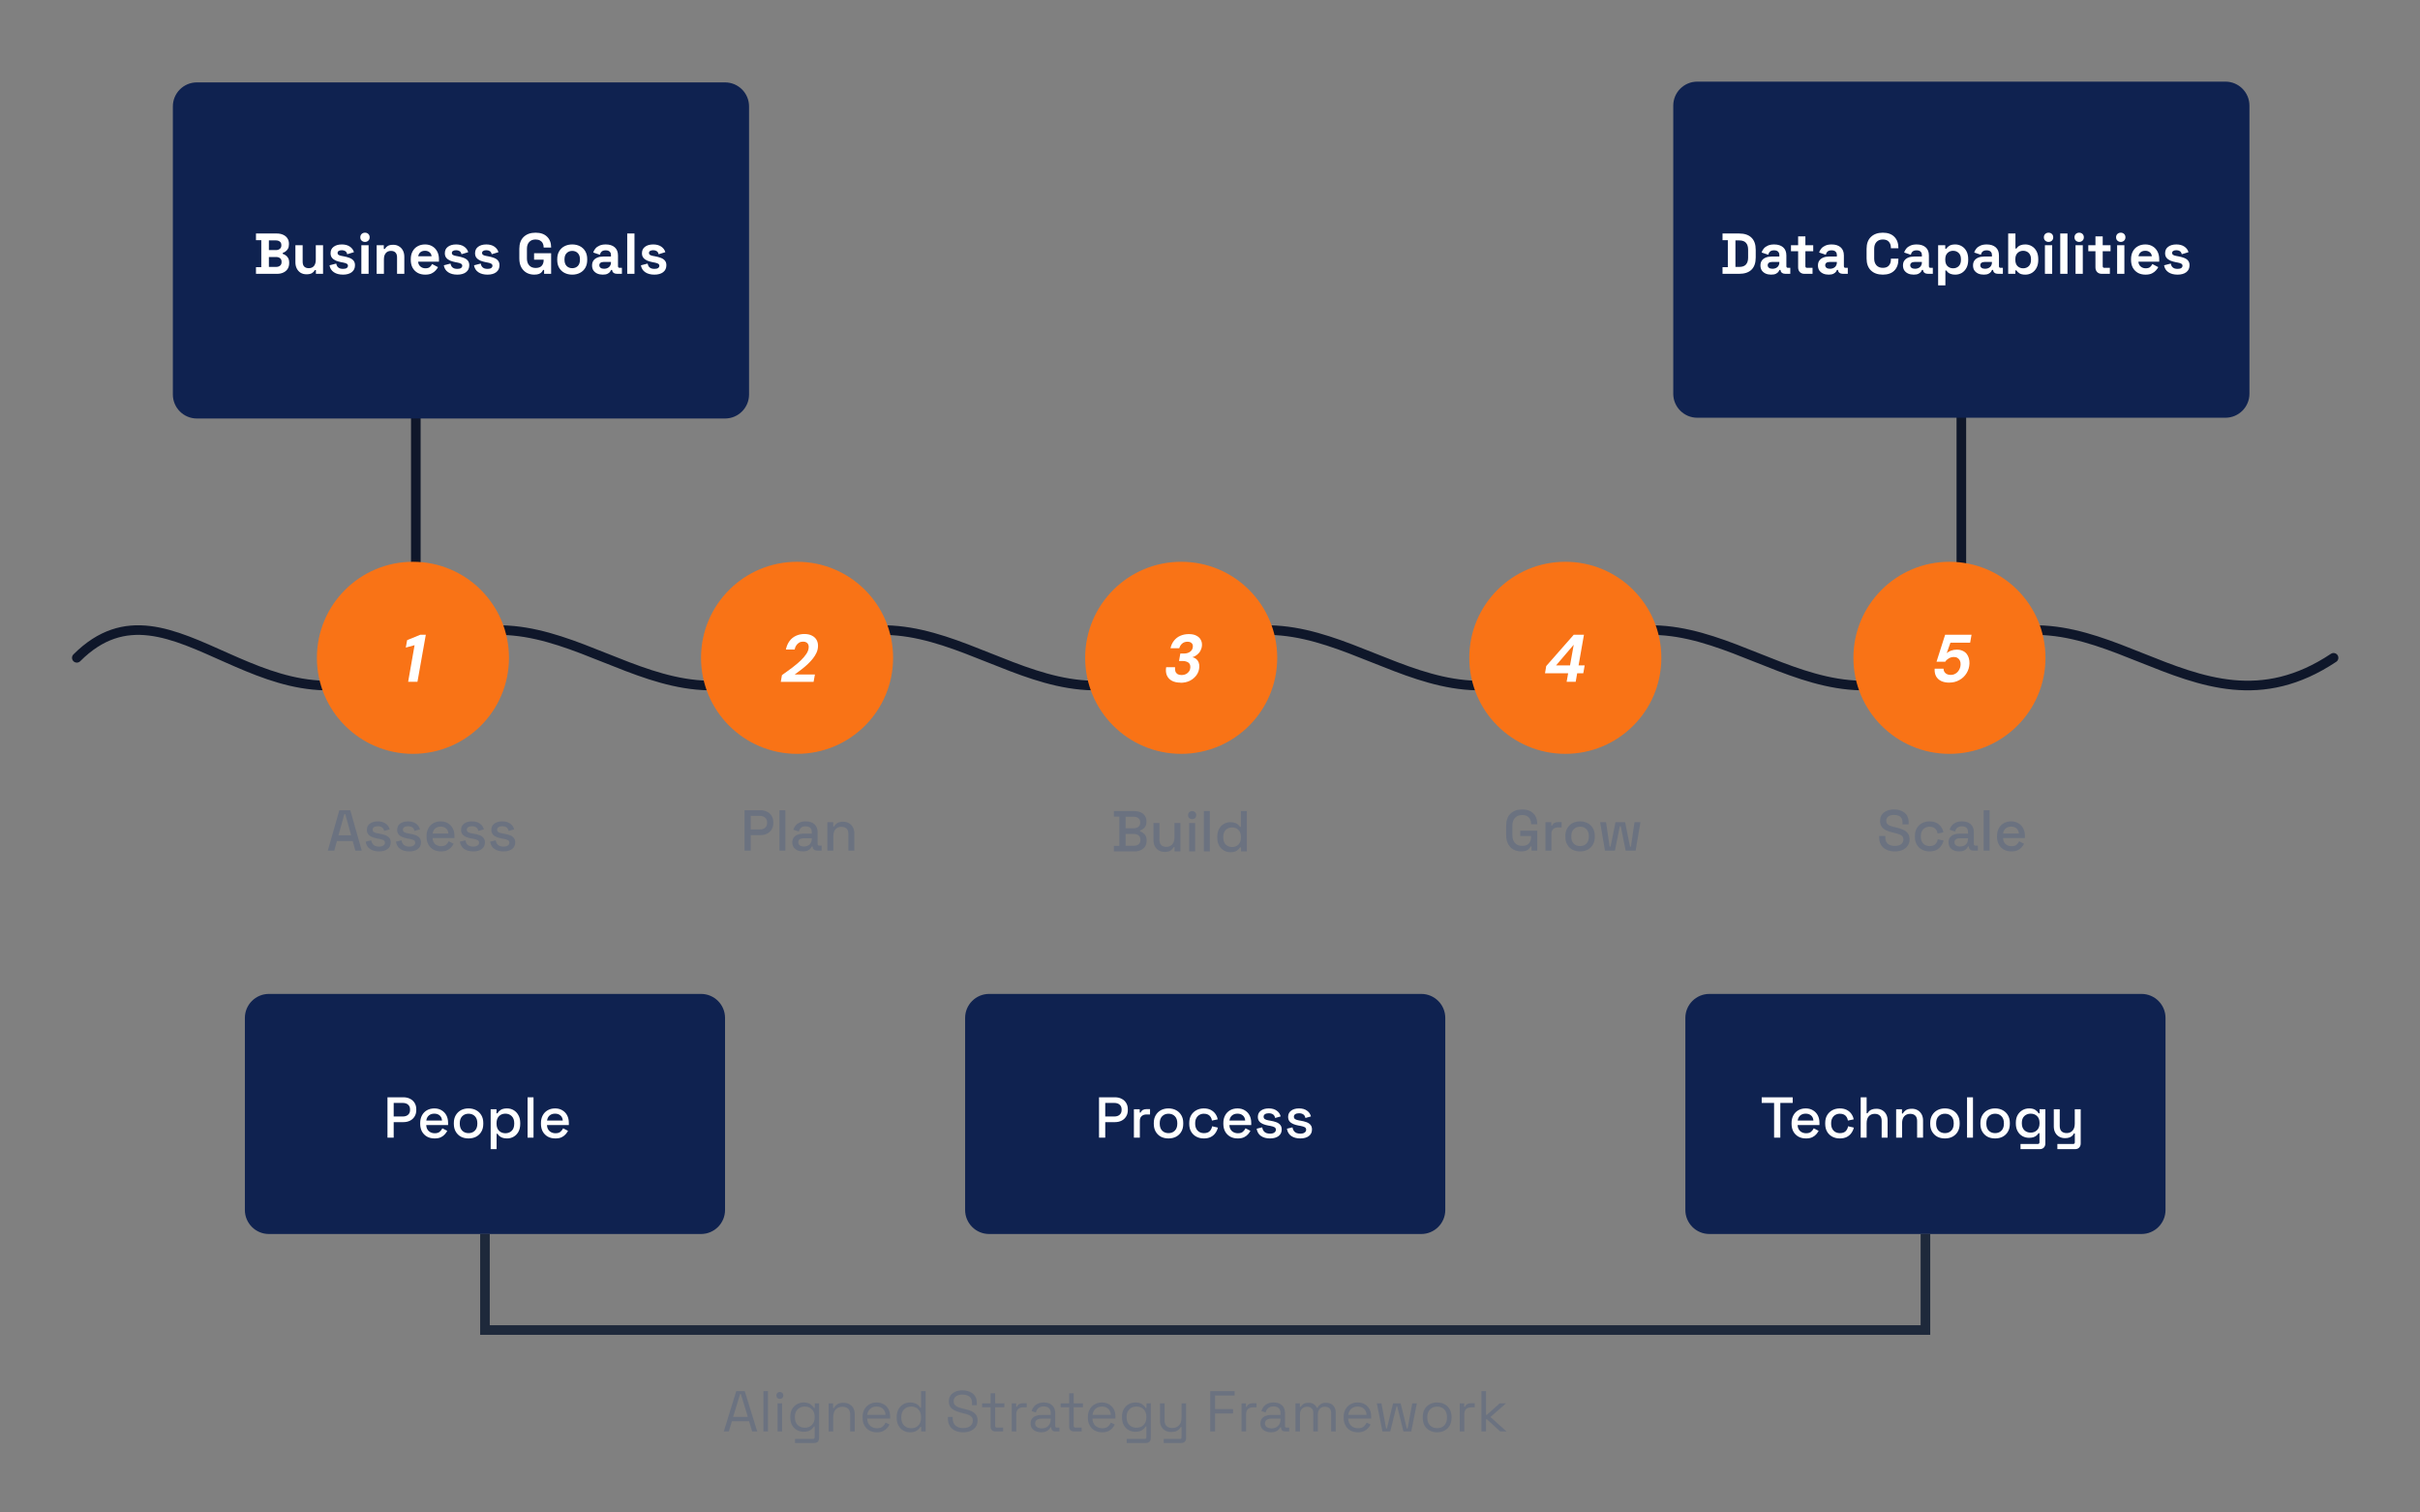 <svg xmlns="http://www.w3.org/2000/svg" width="504" height="315" viewBox="0 0 504 315" fill="none"><rect x="0" y="0" width="504" height="315" fill="#808080" stroke="none"/><g clip-path="url(#clip0_447_101)"><path d="M86.6 83.4V121.24" stroke="#0F172A" stroke-width="2" stroke-miterlimit="10"></path><path d="M408.48 83.4V121.24" stroke="#0F172A" stroke-width="2" stroke-miterlimit="10"></path><path d="M16 137C36 117 56 157 86 137C116 117 136 157 166 137C196 117 216 157 246 137C276 117 296 157 326 137C356 117 376 157 406 137C436 117 456 157 486 137" stroke="#0F172A" stroke-width="2" stroke-linecap="round" stroke-linejoin="round"></path><path d="M86 157C97.05 157 106 148.05 106 137C106 125.95 97.05 117 86 117C74.95 117 66 125.95 66 137C66 148.05 74.95 157 86 157Z" fill="#F97316"></path><path d="M85 142L86.34 134.37L84.51 134.87L84.79 133.32L87.53 132.2H88.68L86.94 142H84.99H85Z" fill="white"></path><path d="M166 157C177.05 157 186 148.05 186 137C186 125.95 177.05 117 166 117C154.95 117 146 125.95 146 137C146 148.05 154.95 157 166 157Z" fill="#F97316"></path><path d="M162.61 142L162.85 140.61C163.63 140.06 164.36 139.53 165.02 139.03C165.69 138.52 166.28 138.02 166.77 137.55C167.27 137.06 167.67 136.6 167.96 136.15C168.25 135.7 168.4 135.27 168.42 134.85C168.44 134.64 168.42 134.44 168.34 134.25C168.27 134.06 168.14 133.91 167.96 133.8C167.78 133.69 167.55 133.63 167.26 133.63C166.93 133.63 166.65 133.7 166.41 133.85C166.17 134 165.97 134.2 165.81 134.45C165.65 134.69 165.55 134.97 165.5 135.28H163.67C163.82 134.57 164.08 133.97 164.44 133.49C164.81 133 165.27 132.64 165.8 132.4C166.33 132.16 166.91 132.04 167.52 132.04C168.13 132.04 168.67 132.15 169.1 132.38C169.54 132.6 169.87 132.91 170.08 133.3C170.29 133.69 170.39 134.14 170.36 134.64C170.34 135.08 170.24 135.51 170.05 135.93C169.86 136.35 169.61 136.76 169.29 137.16C168.97 137.56 168.61 137.95 168.2 138.34C167.8 138.71 167.37 139.08 166.91 139.43C166.45 139.79 165.99 140.13 165.51 140.47H169.72L169.44 142.01H162.61V142Z" fill="white"></path><path d="M246 157C257.05 157 266 148.05 266 137C266 125.95 257.05 117 246 117C234.95 117 226 125.95 226 137C226 148.05 234.95 157 246 157Z" fill="#F97316"></path><path d="M245.85 142.17C245.14 142.17 244.54 142.04 244.06 141.78C243.58 141.52 243.24 141.15 243.02 140.67C242.82 140.18 242.76 139.61 242.87 138.95H244.72C244.69 139.3 244.72 139.6 244.8 139.85C244.89 140.09 245.05 140.28 245.26 140.41C245.48 140.53 245.76 140.59 246.1 140.59C246.44 140.59 246.75 140.52 247.02 140.38C247.29 140.23 247.51 140.03 247.66 139.79C247.82 139.55 247.9 139.27 247.91 138.95C247.91 138.67 247.86 138.43 247.73 138.24C247.6 138.04 247.41 137.9 247.16 137.81C246.92 137.71 246.62 137.66 246.28 137.66H245.55L245.82 136.11H246.56C247.09 136.11 247.53 135.98 247.88 135.72C248.23 135.46 248.41 135.1 248.43 134.66C248.45 134.35 248.36 134.11 248.16 133.93C247.96 133.74 247.68 133.65 247.31 133.65C246.86 133.65 246.49 133.78 246.19 134.04C245.9 134.3 245.71 134.62 245.6 135.01H243.77C243.91 134.39 244.15 133.87 244.5 133.43C244.86 132.98 245.29 132.64 245.82 132.41C246.35 132.18 246.94 132.06 247.58 132.06C248.22 132.06 248.72 132.16 249.13 132.37C249.55 132.58 249.86 132.85 250.05 133.2C250.26 133.55 250.35 133.94 250.33 134.38C250.31 134.77 250.21 135.14 250.04 135.47C249.87 135.81 249.64 136.09 249.34 136.34C249.05 136.58 248.72 136.76 248.33 136.87C248.65 136.94 248.91 137.06 249.13 137.25C249.35 137.43 249.52 137.66 249.63 137.94C249.74 138.22 249.79 138.54 249.77 138.89C249.75 139.51 249.56 140.08 249.21 140.58C248.86 141.07 248.4 141.47 247.82 141.77C247.24 142.06 246.58 142.2 245.85 142.2V142.17Z" fill="white"></path><path d="M326 157C337.05 157 346 148.05 346 137C346 125.95 337.05 117 326 117C314.95 117 306 125.95 306 137C306 148.05 314.95 157 326 157Z" fill="#F97316"></path><path d="M326.27 142L326.59 140.22H321.77L322.02 138.72L327.75 132.2H329.88L328.76 138.58H330.03L329.74 140.22H328.47L328.16 142H326.27ZM324.07 138.58H326.98L327.75 134.28L324.07 138.58Z" fill="white"></path><path d="M406 157C417.05 157 426 148.05 426 137C426 125.95 417.05 117 406 117C394.95 117 386 125.95 386 137C386 148.05 394.95 157 406 157Z" fill="#F97316"></path><path d="M405.98 142.17C405.32 142.17 404.75 142.06 404.27 141.83C403.8 141.6 403.45 141.26 403.21 140.84C402.98 140.4 402.88 139.87 402.92 139.26H404.77C404.77 139.64 404.91 139.96 405.18 140.2C405.45 140.44 405.81 140.56 406.26 140.56C406.64 140.56 406.98 140.47 407.28 140.28C407.59 140.09 407.83 139.84 408.01 139.51C408.2 139.18 408.3 138.82 408.32 138.42C408.34 138.1 408.29 137.83 408.18 137.59C408.08 137.36 407.92 137.18 407.7 137.04C407.49 136.9 407.24 136.83 406.94 136.83C406.54 136.83 406.18 136.93 405.86 137.12C405.54 137.31 405.3 137.53 405.13 137.81H403.31L405.1 132.2H410.6L410.31 133.85H406.21L405.43 136.03C405.67 135.82 405.97 135.64 406.33 135.51C406.69 135.37 407.09 135.3 407.52 135.3C408 135.3 408.4 135.38 408.74 135.54C409.09 135.69 409.36 135.9 409.58 136.17C409.79 136.44 409.95 136.75 410.04 137.09C410.14 137.44 410.18 137.79 410.17 138.17C410.14 138.93 409.94 139.62 409.55 140.23C409.18 140.83 408.68 141.3 408.05 141.64C407.43 141.99 406.75 142.16 405.99 142.16L405.98 142.17Z" fill="white"></path><path d="M151 17.16H41C38.24 17.16 36 19.4 36 22.16V82.16C36 84.92 38.24 87.16 41 87.16H151C153.76 87.16 156 84.92 156 82.16V22.16C156 19.4 153.76 17.16 151 17.16Z" fill="#0F2250"></path><path d="M463.48 17H353.48C350.72 17 348.48 19.24 348.48 22V82C348.48 84.76 350.72 87 353.48 87H463.48C466.24 87 468.48 84.76 468.48 82V22C468.48 19.24 466.24 17 463.48 17Z" fill="#0F2250"></path><path d="M146 207H56C53.24 207 51 209.24 51 212V252C51 254.76 53.24 257 56 257H146C148.76 257 151 254.76 151 252V212C151 209.24 148.76 207 146 207Z" fill="#0F2250"></path><path d="M296 207H206C203.24 207 201 209.24 201 212V252C201 254.76 203.24 257 206 257H296C298.76 257 301 254.76 301 252V212C301 209.24 298.76 207 296 207Z" fill="#0F2250"></path><path d="M446 207H356C353.24 207 351 209.24 351 212V252C351 254.76 353.24 257 356 257H446C448.76 257 451 254.76 451 252V212C451 209.24 448.76 207 446 207Z" fill="#0F2250"></path><path d="M101 257V277H401V257" stroke="#1E293B" stroke-width="2"></path><path d="M53.312 57.03V55.638H54.416V50.022H53.312V48.63H57.632C58.144 48.63 58.588 48.718 58.964 48.894C59.348 49.062 59.644 49.306 59.852 49.626C60.068 49.938 60.176 50.314 60.176 50.754V50.874C60.176 51.258 60.104 51.574 59.96 51.822C59.816 52.062 59.644 52.25 59.444 52.386C59.252 52.514 59.068 52.606 58.892 52.662V52.878C59.068 52.926 59.26 53.018 59.468 53.154C59.676 53.282 59.852 53.47 59.996 53.718C60.148 53.966 60.224 54.29 60.224 54.69V54.81C60.224 55.274 60.116 55.674 59.9 56.01C59.684 56.338 59.384 56.59 59 56.766C58.624 56.942 58.184 57.03 57.68 57.03H53.312ZM56 55.59H57.488C57.832 55.59 58.108 55.506 58.316 55.338C58.532 55.17 58.64 54.93 58.64 54.618V54.498C58.64 54.186 58.536 53.946 58.328 53.778C58.12 53.61 57.84 53.526 57.488 53.526H56V55.59ZM56 52.086H57.464C57.792 52.086 58.06 52.002 58.268 51.834C58.484 51.666 58.592 51.434 58.592 51.138V51.018C58.592 50.714 58.488 50.482 58.28 50.322C58.072 50.154 57.8 50.07 57.464 50.07H56V52.086ZM63.837 57.126C63.373 57.126 62.965 57.022 62.613 56.814C62.269 56.598 62.001 56.302 61.809 55.926C61.617 55.55 61.521 55.118 61.521 54.63V51.078H63.033V54.51C63.033 54.958 63.141 55.294 63.357 55.518C63.581 55.742 63.897 55.854 64.305 55.854C64.769 55.854 65.129 55.702 65.385 55.398C65.641 55.086 65.769 54.654 65.769 54.102V51.078H67.281V57.03H65.793V56.25H65.577C65.481 56.45 65.301 56.646 65.037 56.838C64.773 57.03 64.373 57.126 63.837 57.126ZM71.435 57.198C70.659 57.198 70.023 57.03 69.527 56.694C69.031 56.358 68.731 55.878 68.627 55.254L70.019 54.894C70.075 55.174 70.167 55.394 70.295 55.554C70.431 55.714 70.595 55.83 70.787 55.902C70.987 55.966 71.203 55.998 71.435 55.998C71.787 55.998 72.047 55.938 72.215 55.818C72.383 55.69 72.467 55.534 72.467 55.35C72.467 55.166 72.387 55.026 72.227 54.93C72.067 54.826 71.811 54.742 71.459 54.678L71.123 54.618C70.707 54.538 70.327 54.43 69.983 54.294C69.639 54.15 69.363 53.954 69.155 53.706C68.947 53.458 68.843 53.138 68.843 52.746C68.843 52.154 69.059 51.702 69.491 51.39C69.923 51.07 70.491 50.91 71.195 50.91C71.859 50.91 72.411 51.058 72.851 51.354C73.291 51.65 73.579 52.038 73.715 52.518L72.311 52.95C72.247 52.646 72.115 52.43 71.915 52.302C71.723 52.174 71.483 52.11 71.195 52.11C70.907 52.11 70.687 52.162 70.535 52.266C70.383 52.362 70.307 52.498 70.307 52.674C70.307 52.866 70.387 53.01 70.547 53.106C70.707 53.194 70.923 53.262 71.195 53.31L71.531 53.37C71.979 53.45 72.383 53.558 72.743 53.694C73.111 53.822 73.399 54.01 73.607 54.258C73.823 54.498 73.931 54.826 73.931 55.242C73.931 55.866 73.703 56.35 73.247 56.694C72.799 57.03 72.195 57.198 71.435 57.198ZM75.256 57.03V51.078H76.768V57.03H75.256ZM76.012 50.382C75.74 50.382 75.508 50.294 75.316 50.118C75.132 49.942 75.04 49.71 75.04 49.422C75.04 49.134 75.132 48.902 75.316 48.726C75.508 48.55 75.74 48.462 76.012 48.462C76.292 48.462 76.524 48.55 76.708 48.726C76.892 48.902 76.984 49.134 76.984 49.422C76.984 49.71 76.892 49.942 76.708 50.118C76.524 50.294 76.292 50.382 76.012 50.382ZM78.444 57.03V51.078H79.932V51.858H80.148C80.244 51.65 80.424 51.454 80.688 51.27C80.952 51.078 81.352 50.982 81.888 50.982C82.352 50.982 82.756 51.09 83.1 51.306C83.452 51.514 83.724 51.806 83.916 52.182C84.108 52.55 84.204 52.982 84.204 53.478V57.03H82.692V53.598C82.692 53.15 82.58 52.814 82.356 52.59C82.14 52.366 81.828 52.254 81.42 52.254C80.956 52.254 80.596 52.41 80.34 52.722C80.084 53.026 79.956 53.454 79.956 54.006V57.03H78.444ZM88.55 57.198C87.958 57.198 87.434 57.074 86.978 56.826C86.53 56.57 86.178 56.214 85.922 55.758C85.674 55.294 85.55 54.75 85.55 54.126V53.982C85.55 53.358 85.674 52.818 85.922 52.362C86.17 51.898 86.518 51.542 86.966 51.294C87.414 51.038 87.934 50.91 88.526 50.91C89.11 50.91 89.618 51.042 90.05 51.306C90.482 51.562 90.818 51.922 91.058 52.386C91.298 52.842 91.418 53.374 91.418 53.982V54.498H87.086C87.102 54.906 87.254 55.238 87.542 55.494C87.83 55.75 88.182 55.878 88.598 55.878C89.022 55.878 89.334 55.786 89.534 55.602C89.734 55.418 89.886 55.214 89.99 54.99L91.226 55.638C91.114 55.846 90.95 56.074 90.734 56.322C90.526 56.562 90.246 56.77 89.894 56.946C89.542 57.114 89.094 57.198 88.55 57.198ZM87.098 53.37H89.882C89.85 53.026 89.71 52.75 89.462 52.542C89.222 52.334 88.906 52.23 88.514 52.23C88.106 52.23 87.782 52.334 87.542 52.542C87.302 52.75 87.154 53.026 87.098 53.37ZM95.236 57.198C94.46 57.198 93.824 57.03 93.328 56.694C92.832 56.358 92.532 55.878 92.428 55.254L93.82 54.894C93.876 55.174 93.968 55.394 94.096 55.554C94.232 55.714 94.396 55.83 94.588 55.902C94.788 55.966 95.004 55.998 95.236 55.998C95.588 55.998 95.848 55.938 96.016 55.818C96.184 55.69 96.268 55.534 96.268 55.35C96.268 55.166 96.188 55.026 96.028 54.93C95.868 54.826 95.612 54.742 95.26 54.678L94.924 54.618C94.508 54.538 94.128 54.43 93.784 54.294C93.44 54.15 93.164 53.954 92.956 53.706C92.748 53.458 92.644 53.138 92.644 52.746C92.644 52.154 92.86 51.702 93.292 51.39C93.724 51.07 94.292 50.91 94.996 50.91C95.66 50.91 96.212 51.058 96.652 51.354C97.092 51.65 97.38 52.038 97.516 52.518L96.112 52.95C96.048 52.646 95.916 52.43 95.716 52.302C95.524 52.174 95.284 52.11 94.996 52.11C94.708 52.11 94.488 52.162 94.336 52.266C94.184 52.362 94.108 52.498 94.108 52.674C94.108 52.866 94.188 53.01 94.348 53.106C94.508 53.194 94.724 53.262 94.996 53.31L95.332 53.37C95.78 53.45 96.184 53.558 96.544 53.694C96.912 53.822 97.2 54.01 97.408 54.258C97.624 54.498 97.732 54.826 97.732 55.242C97.732 55.866 97.504 56.35 97.048 56.694C96.6 57.03 95.996 57.198 95.236 57.198ZM101.529 57.198C100.753 57.198 100.117 57.03 99.621 56.694C99.125 56.358 98.825 55.878 98.721 55.254L100.113 54.894C100.169 55.174 100.261 55.394 100.389 55.554C100.525 55.714 100.689 55.83 100.881 55.902C101.081 55.966 101.297 55.998 101.529 55.998C101.881 55.998 102.141 55.938 102.309 55.818C102.477 55.69 102.561 55.534 102.561 55.35C102.561 55.166 102.481 55.026 102.321 54.93C102.161 54.826 101.905 54.742 101.553 54.678L101.217 54.618C100.801 54.538 100.421 54.43 100.077 54.294C99.733 54.15 99.457 53.954 99.249 53.706C99.041 53.458 98.937 53.138 98.937 52.746C98.937 52.154 99.153 51.702 99.585 51.39C100.017 51.07 100.585 50.91 101.289 50.91C101.953 50.91 102.505 51.058 102.945 51.354C103.385 51.65 103.673 52.038 103.809 52.518L102.405 52.95C102.341 52.646 102.209 52.43 102.009 52.302C101.817 52.174 101.577 52.11 101.289 52.11C101.001 52.11 100.781 52.162 100.629 52.266C100.477 52.362 100.401 52.498 100.401 52.674C100.401 52.866 100.481 53.01 100.641 53.106C100.801 53.194 101.017 53.262 101.289 53.31L101.625 53.37C102.073 53.45 102.477 53.558 102.837 53.694C103.205 53.822 103.493 54.01 103.701 54.258C103.917 54.498 104.025 54.826 104.025 55.242C104.025 55.866 103.797 56.35 103.341 56.694C102.893 57.03 102.289 57.198 101.529 57.198ZM111.253 57.198C110.677 57.198 110.153 57.07 109.681 56.814C109.217 56.55 108.845 56.17 108.565 55.674C108.293 55.17 108.157 54.558 108.157 53.838V51.822C108.157 50.742 108.461 49.914 109.069 49.338C109.677 48.754 110.501 48.462 111.541 48.462C112.573 48.462 113.369 48.738 113.929 49.29C114.497 49.834 114.781 50.574 114.781 51.51V51.558H113.221V51.462C113.221 51.166 113.157 50.898 113.029 50.658C112.909 50.418 112.725 50.23 112.477 50.094C112.229 49.95 111.917 49.878 111.541 49.878C110.981 49.878 110.541 50.05 110.221 50.394C109.901 50.738 109.741 51.206 109.741 51.798V53.862C109.741 54.446 109.901 54.918 110.221 55.278C110.541 55.63 110.989 55.806 111.565 55.806C112.141 55.806 112.561 55.654 112.825 55.35C113.089 55.046 113.221 54.662 113.221 54.198V54.078H111.229V52.734H114.781V57.03H113.317V56.226H113.101C113.045 56.362 112.953 56.506 112.825 56.658C112.705 56.81 112.521 56.938 112.273 57.042C112.025 57.146 111.685 57.198 111.253 57.198ZM119.174 57.198C118.582 57.198 118.05 57.078 117.578 56.838C117.106 56.598 116.734 56.25 116.462 55.794C116.19 55.338 116.054 54.79 116.054 54.15V53.958C116.054 53.318 116.19 52.77 116.462 52.314C116.734 51.858 117.106 51.51 117.578 51.27C118.05 51.03 118.582 50.91 119.174 50.91C119.766 50.91 120.298 51.03 120.77 51.27C121.242 51.51 121.614 51.858 121.886 52.314C122.158 52.77 122.294 53.318 122.294 53.958V54.15C122.294 54.79 122.158 55.338 121.886 55.794C121.614 56.25 121.242 56.598 120.77 56.838C120.298 57.078 119.766 57.198 119.174 57.198ZM119.174 55.854C119.638 55.854 120.022 55.706 120.326 55.41C120.63 55.106 120.782 54.674 120.782 54.114V53.994C120.782 53.434 120.63 53.006 120.326 52.71C120.03 52.406 119.646 52.254 119.174 52.254C118.71 52.254 118.326 52.406 118.022 52.71C117.718 53.006 117.566 53.434 117.566 53.994V54.114C117.566 54.674 117.718 55.106 118.022 55.41C118.326 55.706 118.71 55.854 119.174 55.854ZM125.538 57.198C125.114 57.198 124.734 57.126 124.398 56.982C124.062 56.83 123.794 56.614 123.594 56.334C123.402 56.046 123.306 55.698 123.306 55.29C123.306 54.882 123.402 54.542 123.594 54.27C123.794 53.99 124.066 53.782 124.41 53.646C124.762 53.502 125.162 53.43 125.61 53.43H127.242V53.094C127.242 52.814 127.154 52.586 126.978 52.41C126.802 52.226 126.522 52.134 126.138 52.134C125.762 52.134 125.482 52.222 125.298 52.398C125.114 52.566 124.994 52.786 124.938 53.058L123.546 52.59C123.642 52.286 123.794 52.01 124.002 51.762C124.218 51.506 124.502 51.302 124.854 51.15C125.214 50.99 125.65 50.91 126.162 50.91C126.946 50.91 127.566 51.106 128.022 51.498C128.478 51.89 128.706 52.458 128.706 53.202V55.422C128.706 55.662 128.818 55.782 129.042 55.782H129.522V57.03H128.514C128.218 57.03 127.974 56.958 127.782 56.814C127.59 56.67 127.494 56.478 127.494 56.238V56.226H127.266C127.234 56.322 127.162 56.45 127.05 56.61C126.938 56.762 126.762 56.898 126.522 57.018C126.282 57.138 125.954 57.198 125.538 57.198ZM125.802 55.974C126.226 55.974 126.57 55.858 126.834 55.626C127.106 55.386 127.242 55.07 127.242 54.678V54.558H125.718C125.438 54.558 125.218 54.618 125.058 54.738C124.898 54.858 124.818 55.026 124.818 55.242C124.818 55.458 124.902 55.634 125.07 55.77C125.238 55.906 125.482 55.974 125.802 55.974ZM130.627 57.03V48.63H132.139V57.03H130.627ZM136.287 57.198C135.511 57.198 134.875 57.03 134.379 56.694C133.883 56.358 133.583 55.878 133.479 55.254L134.871 54.894C134.927 55.174 135.019 55.394 135.147 55.554C135.283 55.714 135.447 55.83 135.639 55.902C135.839 55.966 136.055 55.998 136.287 55.998C136.639 55.998 136.899 55.938 137.067 55.818C137.235 55.69 137.319 55.534 137.319 55.35C137.319 55.166 137.239 55.026 137.079 54.93C136.919 54.826 136.663 54.742 136.311 54.678L135.975 54.618C135.559 54.538 135.179 54.43 134.835 54.294C134.491 54.15 134.215 53.954 134.007 53.706C133.799 53.458 133.695 53.138 133.695 52.746C133.695 52.154 133.911 51.702 134.343 51.39C134.775 51.07 135.343 50.91 136.047 50.91C136.711 50.91 137.263 51.058 137.703 51.354C138.143 51.65 138.431 52.038 138.567 52.518L137.163 52.95C137.099 52.646 136.967 52.43 136.767 52.302C136.575 52.174 136.335 52.11 136.047 52.11C135.759 52.11 135.539 52.162 135.387 52.266C135.235 52.362 135.159 52.498 135.159 52.674C135.159 52.866 135.239 53.01 135.399 53.106C135.559 53.194 135.775 53.262 136.047 53.31L136.383 53.37C136.831 53.45 137.235 53.558 137.595 53.694C137.963 53.822 138.251 54.01 138.459 54.258C138.675 54.498 138.783 54.826 138.783 55.242C138.783 55.866 138.555 56.35 138.099 56.694C137.651 57.03 137.047 57.198 136.287 57.198Z" fill="white"></path><path d="M358.742 57.03V55.638H359.846V50.022H358.742V48.63H362.198C363.326 48.63 364.182 48.918 364.766 49.494C365.358 50.062 365.654 50.91 365.654 52.038V53.622C365.654 54.75 365.358 55.602 364.766 56.178C364.182 56.746 363.326 57.03 362.198 57.03H358.742ZM361.43 55.59H362.222C362.862 55.59 363.33 55.422 363.626 55.086C363.922 54.75 364.07 54.278 364.07 53.67V51.99C364.07 51.374 363.922 50.902 363.626 50.574C363.33 50.238 362.862 50.07 362.222 50.07H361.43V55.59ZM368.87 57.198C368.446 57.198 368.066 57.126 367.73 56.982C367.394 56.83 367.126 56.614 366.926 56.334C366.734 56.046 366.638 55.698 366.638 55.29C366.638 54.882 366.734 54.542 366.926 54.27C367.126 53.99 367.398 53.782 367.742 53.646C368.094 53.502 368.494 53.43 368.942 53.43H370.574V53.094C370.574 52.814 370.486 52.586 370.31 52.41C370.134 52.226 369.854 52.134 369.47 52.134C369.094 52.134 368.814 52.222 368.63 52.398C368.446 52.566 368.326 52.786 368.27 53.058L366.878 52.59C366.974 52.286 367.126 52.01 367.334 51.762C367.55 51.506 367.834 51.302 368.186 51.15C368.546 50.99 368.982 50.91 369.494 50.91C370.278 50.91 370.898 51.106 371.354 51.498C371.81 51.89 372.038 52.458 372.038 53.202V55.422C372.038 55.662 372.15 55.782 372.374 55.782H372.854V57.03H371.846C371.55 57.03 371.306 56.958 371.114 56.814C370.922 56.67 370.826 56.478 370.826 56.238V56.226H370.598C370.566 56.322 370.494 56.45 370.382 56.61C370.27 56.762 370.094 56.898 369.854 57.018C369.614 57.138 369.286 57.198 368.87 57.198ZM369.134 55.974C369.558 55.974 369.902 55.858 370.166 55.626C370.438 55.386 370.574 55.07 370.574 54.678V54.558H369.05C368.77 54.558 368.55 54.618 368.39 54.738C368.23 54.858 368.15 55.026 368.15 55.242C368.15 55.458 368.234 55.634 368.402 55.77C368.57 55.906 368.814 55.974 369.134 55.974ZM375.806 57.03C375.414 57.03 375.094 56.91 374.846 56.67C374.606 56.422 374.486 56.094 374.486 55.686V52.326H372.998V51.078H374.486V49.23H375.998V51.078H377.63V52.326H375.998V55.422C375.998 55.662 376.11 55.782 376.334 55.782H377.486V57.03H375.806ZM380.847 57.198C380.423 57.198 380.043 57.126 379.707 56.982C379.371 56.83 379.103 56.614 378.903 56.334C378.711 56.046 378.615 55.698 378.615 55.29C378.615 54.882 378.711 54.542 378.903 54.27C379.103 53.99 379.375 53.782 379.719 53.646C380.071 53.502 380.471 53.43 380.919 53.43H382.551V53.094C382.551 52.814 382.463 52.586 382.287 52.41C382.111 52.226 381.831 52.134 381.447 52.134C381.071 52.134 380.791 52.222 380.607 52.398C380.423 52.566 380.303 52.786 380.247 53.058L378.855 52.59C378.951 52.286 379.103 52.01 379.311 51.762C379.527 51.506 379.811 51.302 380.163 51.15C380.523 50.99 380.959 50.91 381.471 50.91C382.255 50.91 382.875 51.106 383.331 51.498C383.787 51.89 384.015 52.458 384.015 53.202V55.422C384.015 55.662 384.127 55.782 384.351 55.782H384.831V57.03H383.823C383.527 57.03 383.283 56.958 383.091 56.814C382.899 56.67 382.803 56.478 382.803 56.238V56.226H382.575C382.543 56.322 382.471 56.45 382.359 56.61C382.247 56.762 382.071 56.898 381.831 57.018C381.591 57.138 381.263 57.198 380.847 57.198ZM381.111 55.974C381.535 55.974 381.879 55.858 382.143 55.626C382.415 55.386 382.551 55.07 382.551 54.678V54.558H381.027C380.747 54.558 380.527 54.618 380.367 54.738C380.207 54.858 380.127 55.026 380.127 55.242C380.127 55.458 380.211 55.634 380.379 55.77C380.547 55.906 380.791 55.974 381.111 55.974ZM392.127 57.198C391.087 57.198 390.263 56.91 389.655 56.334C389.047 55.75 388.743 54.918 388.743 53.838V51.822C388.743 50.742 389.047 49.914 389.655 49.338C390.263 48.754 391.087 48.462 392.127 48.462C393.159 48.462 393.955 48.746 394.515 49.314C395.083 49.874 395.367 50.646 395.367 51.63V51.702H393.807V51.582C393.807 51.086 393.667 50.678 393.387 50.358C393.115 50.038 392.695 49.878 392.127 49.878C391.567 49.878 391.127 50.05 390.807 50.394C390.487 50.738 390.327 51.206 390.327 51.798V53.862C390.327 54.446 390.487 54.914 390.807 55.266C391.127 55.61 391.567 55.782 392.127 55.782C392.695 55.782 393.115 55.622 393.387 55.302C393.667 54.974 393.807 54.566 393.807 54.078V53.862H395.367V54.03C395.367 55.014 395.083 55.79 394.515 56.358C393.955 56.918 393.159 57.198 392.127 57.198ZM398.554 57.198C398.13 57.198 397.75 57.126 397.414 56.982C397.078 56.83 396.81 56.614 396.61 56.334C396.418 56.046 396.322 55.698 396.322 55.29C396.322 54.882 396.418 54.542 396.61 54.27C396.81 53.99 397.082 53.782 397.426 53.646C397.778 53.502 398.178 53.43 398.626 53.43H400.258V53.094C400.258 52.814 400.17 52.586 399.994 52.41C399.818 52.226 399.538 52.134 399.154 52.134C398.778 52.134 398.498 52.222 398.314 52.398C398.13 52.566 398.01 52.786 397.954 53.058L396.562 52.59C396.658 52.286 396.81 52.01 397.018 51.762C397.234 51.506 397.518 51.302 397.87 51.15C398.23 50.99 398.666 50.91 399.178 50.91C399.962 50.91 400.582 51.106 401.038 51.498C401.494 51.89 401.722 52.458 401.722 53.202V55.422C401.722 55.662 401.834 55.782 402.058 55.782H402.538V57.03H401.53C401.234 57.03 400.99 56.958 400.798 56.814C400.606 56.67 400.51 56.478 400.51 56.238V56.226H400.282C400.25 56.322 400.178 56.45 400.066 56.61C399.954 56.762 399.778 56.898 399.538 57.018C399.298 57.138 398.97 57.198 398.554 57.198ZM398.818 55.974C399.242 55.974 399.586 55.858 399.85 55.626C400.122 55.386 400.258 55.07 400.258 54.678V54.558H398.734C398.454 54.558 398.234 54.618 398.074 54.738C397.914 54.858 397.834 55.026 397.834 55.242C397.834 55.458 397.918 55.634 398.086 55.77C398.254 55.906 398.498 55.974 398.818 55.974ZM403.643 59.43V51.078H405.131V51.798H405.347C405.483 51.566 405.695 51.362 405.983 51.186C406.271 51.002 406.683 50.91 407.219 50.91C407.699 50.91 408.143 51.03 408.551 51.27C408.959 51.502 409.287 51.846 409.535 52.302C409.783 52.758 409.907 53.31 409.907 53.958V54.15C409.907 54.798 409.783 55.35 409.535 55.806C409.287 56.262 408.959 56.61 408.551 56.85C408.143 57.082 407.699 57.198 407.219 57.198C406.859 57.198 406.555 57.154 406.307 57.066C406.067 56.986 405.871 56.882 405.719 56.754C405.575 56.618 405.459 56.482 405.371 56.346H405.155V59.43H403.643ZM406.763 55.878C407.235 55.878 407.623 55.73 407.927 55.434C408.239 55.13 408.395 54.69 408.395 54.114V53.994C408.395 53.418 408.239 52.982 407.927 52.686C407.615 52.382 407.227 52.23 406.763 52.23C406.299 52.23 405.911 52.382 405.599 52.686C405.287 52.982 405.131 53.418 405.131 53.994V54.114C405.131 54.69 405.287 55.13 405.599 55.434C405.911 55.73 406.299 55.878 406.763 55.878ZM413.144 57.198C412.72 57.198 412.34 57.126 412.004 56.982C411.668 56.83 411.4 56.614 411.2 56.334C411.008 56.046 410.912 55.698 410.912 55.29C410.912 54.882 411.008 54.542 411.2 54.27C411.4 53.99 411.672 53.782 412.016 53.646C412.368 53.502 412.768 53.43 413.216 53.43H414.848V53.094C414.848 52.814 414.76 52.586 414.584 52.41C414.408 52.226 414.128 52.134 413.744 52.134C413.368 52.134 413.088 52.222 412.904 52.398C412.72 52.566 412.6 52.786 412.544 53.058L411.152 52.59C411.248 52.286 411.4 52.01 411.608 51.762C411.824 51.506 412.108 51.302 412.46 51.15C412.82 50.99 413.256 50.91 413.768 50.91C414.552 50.91 415.172 51.106 415.628 51.498C416.084 51.89 416.312 52.458 416.312 53.202V55.422C416.312 55.662 416.424 55.782 416.648 55.782H417.128V57.03H416.12C415.824 57.03 415.58 56.958 415.388 56.814C415.196 56.67 415.1 56.478 415.1 56.238V56.226H414.872C414.84 56.322 414.768 56.45 414.656 56.61C414.544 56.762 414.368 56.898 414.128 57.018C413.888 57.138 413.56 57.198 413.144 57.198ZM413.408 55.974C413.832 55.974 414.176 55.858 414.44 55.626C414.712 55.386 414.848 55.07 414.848 54.678V54.558H413.324C413.044 54.558 412.824 54.618 412.664 54.738C412.504 54.858 412.424 55.026 412.424 55.242C412.424 55.458 412.508 55.634 412.676 55.77C412.844 55.906 413.088 55.974 413.408 55.974ZM421.809 57.198C421.273 57.198 420.861 57.106 420.573 56.922C420.285 56.738 420.073 56.534 419.937 56.31H419.721V57.03H418.233V48.63H419.745V51.762H419.961C420.049 51.618 420.165 51.482 420.309 51.354C420.461 51.226 420.657 51.122 420.897 51.042C421.145 50.954 421.449 50.91 421.809 50.91C422.289 50.91 422.733 51.03 423.141 51.27C423.549 51.502 423.877 51.846 424.125 52.302C424.373 52.758 424.497 53.31 424.497 53.958V54.15C424.497 54.798 424.373 55.35 424.125 55.806C423.877 56.262 423.549 56.61 423.141 56.85C422.733 57.082 422.289 57.198 421.809 57.198ZM421.353 55.878C421.817 55.878 422.205 55.73 422.517 55.434C422.829 55.13 422.985 54.69 422.985 54.114V53.994C422.985 53.418 422.829 52.982 422.517 52.686C422.213 52.382 421.825 52.23 421.353 52.23C420.889 52.23 420.501 52.382 420.189 52.686C419.877 52.982 419.721 53.418 419.721 53.994V54.114C419.721 54.69 419.877 55.13 420.189 55.434C420.501 55.73 420.889 55.878 421.353 55.878ZM425.885 57.03V51.078H427.397V57.03H425.885ZM426.641 50.382C426.369 50.382 426.137 50.294 425.945 50.118C425.761 49.942 425.669 49.71 425.669 49.422C425.669 49.134 425.761 48.902 425.945 48.726C426.137 48.55 426.369 48.462 426.641 48.462C426.921 48.462 427.153 48.55 427.337 48.726C427.521 48.902 427.613 49.134 427.613 49.422C427.613 49.71 427.521 49.942 427.337 50.118C427.153 50.294 426.921 50.382 426.641 50.382ZM429.073 57.03V48.63H430.585V57.03H429.073ZM432.26 57.03V51.078H433.772V57.03H432.26ZM433.016 50.382C432.744 50.382 432.512 50.294 432.32 50.118C432.136 49.942 432.044 49.71 432.044 49.422C432.044 49.134 432.136 48.902 432.32 48.726C432.512 48.55 432.744 48.462 433.016 48.462C433.296 48.462 433.528 48.55 433.712 48.726C433.896 48.902 433.988 49.134 433.988 49.422C433.988 49.71 433.896 49.942 433.712 50.118C433.528 50.294 433.296 50.382 433.016 50.382ZM437.728 57.03C437.336 57.03 437.016 56.91 436.768 56.67C436.528 56.422 436.408 56.094 436.408 55.686V52.326H434.92V51.078H436.408V49.23H437.92V51.078H439.552V52.326H437.92V55.422C437.92 55.662 438.032 55.782 438.256 55.782H439.408V57.03H437.728ZM440.921 57.03V51.078H442.433V57.03H440.921ZM441.677 50.382C441.405 50.382 441.173 50.294 440.981 50.118C440.797 49.942 440.705 49.71 440.705 49.422C440.705 49.134 440.797 48.902 440.981 48.726C441.173 48.55 441.405 48.462 441.677 48.462C441.957 48.462 442.189 48.55 442.373 48.726C442.557 48.902 442.649 49.134 442.649 49.422C442.649 49.71 442.557 49.942 442.373 50.118C442.189 50.294 441.957 50.382 441.677 50.382ZM446.82 57.198C446.228 57.198 445.704 57.074 445.248 56.826C444.8 56.57 444.448 56.214 444.192 55.758C443.944 55.294 443.82 54.75 443.82 54.126V53.982C443.82 53.358 443.944 52.818 444.192 52.362C444.44 51.898 444.788 51.542 445.236 51.294C445.684 51.038 446.204 50.91 446.796 50.91C447.38 50.91 447.888 51.042 448.32 51.306C448.752 51.562 449.088 51.922 449.328 52.386C449.568 52.842 449.688 53.374 449.688 53.982V54.498H445.356C445.372 54.906 445.524 55.238 445.812 55.494C446.1 55.75 446.452 55.878 446.868 55.878C447.292 55.878 447.604 55.786 447.804 55.602C448.004 55.418 448.156 55.214 448.26 54.99L449.496 55.638C449.384 55.846 449.22 56.074 449.004 56.322C448.796 56.562 448.516 56.77 448.164 56.946C447.812 57.114 447.364 57.198 446.82 57.198ZM445.368 53.37H448.152C448.12 53.026 447.98 52.75 447.732 52.542C447.492 52.334 447.176 52.23 446.784 52.23C446.376 52.23 446.052 52.334 445.812 52.542C445.572 52.75 445.424 53.026 445.368 53.37ZM453.506 57.198C452.73 57.198 452.094 57.03 451.598 56.694C451.102 56.358 450.802 55.878 450.698 55.254L452.09 54.894C452.146 55.174 452.238 55.394 452.366 55.554C452.502 55.714 452.666 55.83 452.858 55.902C453.058 55.966 453.274 55.998 453.506 55.998C453.858 55.998 454.118 55.938 454.286 55.818C454.454 55.69 454.538 55.534 454.538 55.35C454.538 55.166 454.458 55.026 454.298 54.93C454.138 54.826 453.882 54.742 453.53 54.678L453.194 54.618C452.778 54.538 452.398 54.43 452.054 54.294C451.71 54.15 451.434 53.954 451.226 53.706C451.018 53.458 450.914 53.138 450.914 52.746C450.914 52.154 451.13 51.702 451.562 51.39C451.994 51.07 452.562 50.91 453.266 50.91C453.93 50.91 454.482 51.058 454.922 51.354C455.362 51.65 455.65 52.038 455.786 52.518L454.382 52.95C454.318 52.646 454.186 52.43 453.986 52.302C453.794 52.174 453.554 52.11 453.266 52.11C452.978 52.11 452.758 52.162 452.606 52.266C452.454 52.362 452.378 52.498 452.378 52.674C452.378 52.866 452.458 53.01 452.618 53.106C452.778 53.194 452.994 53.262 453.266 53.31L453.602 53.37C454.05 53.45 454.454 53.558 454.814 53.694C455.182 53.822 455.47 54.01 455.678 54.258C455.894 54.498 456.002 54.826 456.002 55.242C456.002 55.866 455.774 56.35 455.318 56.694C454.87 57.03 454.266 57.198 453.506 57.198Z" fill="white"></path><path d="M150.74 298.13L153.332 289.73H155.108L157.7 298.13H156.656L156.008 296.006H152.432L151.784 298.13H150.74ZM152.684 295.094H155.744L154.304 290.342H154.136L152.684 295.094ZM158.995 298.13V289.73H159.943V298.13H158.995ZM161.936 298.13V292.262H162.884V298.13H161.936ZM162.416 291.35C162.208 291.35 162.032 291.282 161.888 291.146C161.752 291.01 161.684 290.838 161.684 290.63C161.684 290.414 161.752 290.238 161.888 290.102C162.032 289.966 162.208 289.898 162.416 289.898C162.624 289.898 162.796 289.966 162.932 290.102C163.068 290.238 163.136 290.414 163.136 290.63C163.136 290.838 163.068 291.01 162.932 291.146C162.796 291.282 162.624 291.35 162.416 291.35ZM164.589 295.226V295.058C164.589 294.442 164.713 293.914 164.961 293.474C165.209 293.034 165.545 292.694 165.969 292.454C166.393 292.214 166.857 292.094 167.361 292.094C167.977 292.094 168.449 292.214 168.777 292.454C169.113 292.686 169.361 292.946 169.521 293.234H169.689V292.262H170.589V299.498C170.589 299.818 170.501 300.07 170.325 300.254C170.149 300.438 169.893 300.53 169.557 300.53H165.573V299.69H169.305C169.545 299.69 169.665 299.57 169.665 299.33V297.098H169.497C169.401 297.274 169.265 297.446 169.089 297.614C168.913 297.782 168.685 297.922 168.405 298.034C168.125 298.138 167.777 298.19 167.361 298.19C166.857 298.19 166.393 298.07 165.969 297.83C165.545 297.59 165.209 297.25 164.961 296.81C164.713 296.362 164.589 295.834 164.589 295.226ZM167.613 297.35C168.221 297.35 168.713 297.158 169.089 296.774C169.473 296.39 169.665 295.862 169.665 295.19V295.094C169.665 294.414 169.473 293.886 169.089 293.51C168.713 293.126 168.221 292.934 167.613 292.934C167.013 292.934 166.517 293.126 166.125 293.51C165.741 293.886 165.549 294.414 165.549 295.094V295.19C165.549 295.862 165.741 296.39 166.125 296.774C166.517 297.158 167.013 297.35 167.613 297.35ZM172.577 298.13V292.262H173.501V293.258H173.669C173.797 292.978 174.013 292.726 174.317 292.502C174.629 292.27 175.085 292.154 175.685 292.154C176.125 292.154 176.517 292.246 176.861 292.43C177.213 292.614 177.493 292.886 177.701 293.246C177.909 293.606 178.013 294.05 178.013 294.578V298.13H177.065V294.65C177.065 294.066 176.917 293.642 176.621 293.378C176.333 293.114 175.941 292.982 175.445 292.982C174.877 292.982 174.413 293.166 174.053 293.534C173.701 293.902 173.525 294.45 173.525 295.178V298.13H172.577ZM182.624 298.298C182.032 298.298 181.512 298.174 181.064 297.926C180.616 297.67 180.268 297.314 180.02 296.858C179.772 296.402 179.648 295.874 179.648 295.274V295.13C179.648 294.522 179.772 293.99 180.02 293.534C180.268 293.078 180.612 292.726 181.052 292.478C181.492 292.222 181.996 292.094 182.564 292.094C183.116 292.094 183.604 292.214 184.028 292.454C184.452 292.686 184.784 293.022 185.024 293.462C185.264 293.902 185.384 294.418 185.384 295.01V295.442H180.596C180.62 296.074 180.824 296.57 181.208 296.93C181.592 297.282 182.072 297.458 182.648 297.458C183.152 297.458 183.54 297.342 183.812 297.11C184.084 296.878 184.292 296.602 184.436 296.282L185.252 296.678C185.132 296.926 184.964 297.174 184.748 297.422C184.54 297.67 184.264 297.878 183.92 298.046C183.584 298.214 183.152 298.298 182.624 298.298ZM180.608 294.662H184.424C184.392 294.118 184.204 293.694 183.86 293.39C183.524 293.086 183.092 292.934 182.564 292.934C182.028 292.934 181.588 293.086 181.244 293.39C180.9 293.694 180.688 294.118 180.608 294.662ZM189.522 298.298C189.018 298.298 188.554 298.178 188.13 297.938C187.706 297.698 187.37 297.35 187.122 296.894C186.874 296.438 186.75 295.898 186.75 295.274V295.118C186.75 294.494 186.874 293.958 187.122 293.51C187.37 293.054 187.702 292.706 188.118 292.466C188.542 292.218 189.01 292.094 189.522 292.094C189.93 292.094 190.274 292.15 190.554 292.262C190.842 292.366 191.074 292.502 191.25 292.67C191.426 292.83 191.562 293.002 191.658 293.186H191.826V289.73H192.774V298.13H191.85V297.158H191.682C191.522 297.454 191.274 297.718 190.938 297.95C190.602 298.182 190.13 298.298 189.522 298.298ZM189.774 297.458C190.382 297.458 190.874 297.266 191.25 296.882C191.634 296.49 191.826 295.946 191.826 295.25V295.142C191.826 294.446 191.634 293.906 191.25 293.522C190.874 293.13 190.382 292.934 189.774 292.934C189.174 292.934 188.678 293.13 188.286 293.522C187.902 293.906 187.71 294.446 187.71 295.142V295.25C187.71 295.946 187.902 296.49 188.286 296.882C188.678 297.266 189.174 297.458 189.774 297.458ZM200.59 298.298C199.982 298.298 199.438 298.19 198.958 297.974C198.478 297.758 198.098 297.434 197.818 297.002C197.546 296.562 197.41 296.014 197.41 295.358V295.106H198.406V295.358C198.406 296.054 198.61 296.574 199.018 296.918C199.426 297.254 199.95 297.422 200.59 297.422C201.246 297.422 201.746 297.274 202.09 296.978C202.434 296.682 202.606 296.31 202.606 295.862C202.606 295.55 202.526 295.302 202.366 295.118C202.214 294.934 201.998 294.786 201.718 294.674C201.438 294.554 201.11 294.45 200.734 294.362L200.11 294.206C199.622 294.078 199.19 293.922 198.814 293.738C198.438 293.554 198.142 293.314 197.926 293.018C197.718 292.714 197.614 292.326 197.614 291.854C197.614 291.382 197.73 290.974 197.962 290.63C198.202 290.286 198.534 290.022 198.958 289.838C199.39 289.654 199.886 289.562 200.446 289.562C201.014 289.562 201.522 289.662 201.97 289.862C202.426 290.054 202.782 290.342 203.038 290.726C203.302 291.102 203.434 291.578 203.434 292.154V292.658H202.438V292.154C202.438 291.746 202.35 291.418 202.174 291.17C202.006 290.922 201.77 290.738 201.466 290.618C201.17 290.498 200.83 290.438 200.446 290.438C199.894 290.438 199.45 290.562 199.114 290.81C198.778 291.05 198.61 291.394 198.61 291.842C198.61 292.138 198.682 292.378 198.826 292.562C198.97 292.746 199.174 292.898 199.438 293.018C199.702 293.13 200.018 293.23 200.386 293.318L201.01 293.474C201.498 293.578 201.934 293.722 202.318 293.906C202.71 294.082 203.022 294.326 203.254 294.638C203.486 294.942 203.602 295.342 203.602 295.838C203.602 296.334 203.478 296.766 203.23 297.134C202.982 297.502 202.63 297.79 202.174 297.998C201.726 298.198 201.198 298.298 200.59 298.298ZM207.35 298.13C207.014 298.13 206.754 298.038 206.57 297.854C206.394 297.67 206.306 297.418 206.306 297.098V293.09H204.542V292.262H206.306V290.174H207.254V292.262H209.174V293.09H207.254V296.954C207.254 297.194 207.37 297.314 207.602 297.314H208.91V298.13H207.35ZM210.709 298.13V292.262H211.633V292.982H211.801C211.905 292.726 212.065 292.538 212.281 292.418C212.497 292.298 212.781 292.238 213.133 292.238H213.829V293.102H213.073C212.649 293.102 212.305 293.222 212.041 293.462C211.785 293.694 211.657 294.058 211.657 294.554V298.13H210.709ZM216.834 298.298C216.426 298.298 216.054 298.226 215.718 298.082C215.382 297.938 215.118 297.73 214.926 297.458C214.734 297.186 214.638 296.854 214.638 296.462C214.638 296.062 214.734 295.734 214.926 295.478C215.118 295.214 215.382 295.018 215.718 294.89C216.054 294.754 216.43 294.686 216.846 294.686H218.826V294.254C218.826 293.838 218.702 293.51 218.454 293.27C218.214 293.03 217.854 292.91 217.374 292.91C216.902 292.91 216.534 293.026 216.27 293.258C216.006 293.482 215.826 293.786 215.73 294.17L214.842 293.882C214.938 293.554 215.09 293.258 215.298 292.994C215.506 292.722 215.782 292.506 216.126 292.346C216.478 292.178 216.898 292.094 217.386 292.094C218.138 292.094 218.722 292.29 219.138 292.682C219.554 293.066 219.762 293.61 219.762 294.314V296.966C219.762 297.206 219.874 297.326 220.098 297.326H220.638V298.13H219.81C219.546 298.13 219.334 298.058 219.174 297.914C219.014 297.762 218.934 297.562 218.934 297.314V297.254H218.79C218.702 297.406 218.582 297.566 218.43 297.734C218.286 297.894 218.086 298.026 217.83 298.13C217.574 298.242 217.242 298.298 216.834 298.298ZM216.942 297.482C217.502 297.482 217.954 297.318 218.298 296.99C218.65 296.654 218.826 296.186 218.826 295.586V295.454H216.882C216.506 295.454 216.194 295.538 215.946 295.706C215.706 295.866 215.586 296.11 215.586 296.438C215.586 296.766 215.71 297.022 215.958 297.206C216.214 297.39 216.542 297.482 216.942 297.482ZM223.709 298.13C223.373 298.13 223.113 298.038 222.929 297.854C222.753 297.67 222.665 297.418 222.665 297.098V293.09H220.901V292.262H222.665V290.174H223.613V292.262H225.533V293.09H223.613V296.954C223.613 297.194 223.729 297.314 223.961 297.314H225.269V298.13H223.709ZM229.546 298.298C228.954 298.298 228.434 298.174 227.986 297.926C227.538 297.67 227.19 297.314 226.942 296.858C226.694 296.402 226.57 295.874 226.57 295.274V295.13C226.57 294.522 226.694 293.99 226.942 293.534C227.19 293.078 227.534 292.726 227.974 292.478C228.414 292.222 228.918 292.094 229.486 292.094C230.038 292.094 230.526 292.214 230.95 292.454C231.374 292.686 231.706 293.022 231.946 293.462C232.186 293.902 232.306 294.418 232.306 295.01V295.442H227.518C227.542 296.074 227.746 296.57 228.13 296.93C228.514 297.282 228.994 297.458 229.57 297.458C230.074 297.458 230.462 297.342 230.734 297.11C231.006 296.878 231.214 296.602 231.358 296.282L232.174 296.678C232.054 296.926 231.886 297.174 231.67 297.422C231.462 297.67 231.186 297.878 230.842 298.046C230.506 298.214 230.074 298.298 229.546 298.298ZM227.53 294.662H231.346C231.314 294.118 231.126 293.694 230.782 293.39C230.446 293.086 230.014 292.934 229.486 292.934C228.95 292.934 228.51 293.086 228.166 293.39C227.822 293.694 227.61 294.118 227.53 294.662ZM233.671 295.226V295.058C233.671 294.442 233.795 293.914 234.043 293.474C234.291 293.034 234.627 292.694 235.051 292.454C235.475 292.214 235.939 292.094 236.443 292.094C237.059 292.094 237.531 292.214 237.859 292.454C238.195 292.686 238.443 292.946 238.603 293.234H238.771V292.262H239.671V299.498C239.671 299.818 239.583 300.07 239.407 300.254C239.231 300.438 238.975 300.53 238.639 300.53H234.655V299.69H238.387C238.627 299.69 238.747 299.57 238.747 299.33V297.098H238.579C238.483 297.274 238.347 297.446 238.171 297.614C237.995 297.782 237.767 297.922 237.487 298.034C237.207 298.138 236.859 298.19 236.443 298.19C235.939 298.19 235.475 298.07 235.051 297.83C234.627 297.59 234.291 297.25 234.043 296.81C233.795 296.362 233.671 295.834 233.671 295.226ZM236.695 297.35C237.303 297.35 237.795 297.158 238.171 296.774C238.555 296.39 238.747 295.862 238.747 295.19V295.094C238.747 294.414 238.555 293.886 238.171 293.51C237.795 293.126 237.303 292.934 236.695 292.934C236.095 292.934 235.599 293.126 235.207 293.51C234.823 293.886 234.631 294.414 234.631 295.094V295.19C234.631 295.862 234.823 296.39 235.207 296.774C235.599 297.158 236.095 297.35 236.695 297.35ZM242.367 300.53V299.69H245.727C245.959 299.69 246.075 299.57 246.075 299.33V297.194H245.907C245.827 297.362 245.703 297.53 245.535 297.698C245.375 297.858 245.163 297.99 244.899 298.094C244.635 298.19 244.303 298.238 243.903 298.238C243.479 298.238 243.087 298.146 242.727 297.962C242.375 297.778 242.095 297.506 241.887 297.146C241.687 296.786 241.587 296.346 241.587 295.826V292.262H242.535V295.754C242.535 296.33 242.679 296.75 242.967 297.014C243.263 297.278 243.659 297.41 244.155 297.41C244.715 297.41 245.175 297.226 245.535 296.858C245.895 296.49 246.075 295.942 246.075 295.214V292.262H247.023V299.498C247.023 299.818 246.931 300.07 246.747 300.254C246.571 300.438 246.311 300.53 245.967 300.53H242.367ZM252.052 298.13V289.73H257.128V290.642H253.06V293.462H256.804V294.374H253.06V298.13H252.052ZM258.569 298.13V292.262H259.493V292.982H259.661C259.765 292.726 259.925 292.538 260.141 292.418C260.357 292.298 260.641 292.238 260.993 292.238H261.689V293.102H260.933C260.509 293.102 260.165 293.222 259.901 293.462C259.645 293.694 259.517 294.058 259.517 294.554V298.13H258.569ZM264.693 298.298C264.285 298.298 263.913 298.226 263.577 298.082C263.241 297.938 262.977 297.73 262.785 297.458C262.593 297.186 262.497 296.854 262.497 296.462C262.497 296.062 262.593 295.734 262.785 295.478C262.977 295.214 263.241 295.018 263.577 294.89C263.913 294.754 264.289 294.686 264.705 294.686H266.685V294.254C266.685 293.838 266.561 293.51 266.313 293.27C266.073 293.03 265.713 292.91 265.233 292.91C264.761 292.91 264.393 293.026 264.129 293.258C263.865 293.482 263.685 293.786 263.589 294.17L262.701 293.882C262.797 293.554 262.949 293.258 263.157 292.994C263.365 292.722 263.641 292.506 263.985 292.346C264.337 292.178 264.757 292.094 265.245 292.094C265.997 292.094 266.581 292.29 266.997 292.682C267.413 293.066 267.621 293.61 267.621 294.314V296.966C267.621 297.206 267.733 297.326 267.957 297.326H268.497V298.13H267.669C267.405 298.13 267.193 298.058 267.033 297.914C266.873 297.762 266.793 297.562 266.793 297.314V297.254H266.649C266.561 297.406 266.441 297.566 266.289 297.734C266.145 297.894 265.945 298.026 265.689 298.13C265.433 298.242 265.101 298.298 264.693 298.298ZM264.801 297.482C265.361 297.482 265.813 297.318 266.157 296.99C266.509 296.654 266.685 296.186 266.685 295.586V295.454H264.741C264.365 295.454 264.053 295.538 263.805 295.706C263.565 295.866 263.445 296.11 263.445 296.438C263.445 296.766 263.569 297.022 263.817 297.206C264.073 297.39 264.401 297.482 264.801 297.482ZM269.795 298.13V292.262H270.719V292.994H270.887C270.999 292.786 271.183 292.594 271.439 292.418C271.695 292.242 272.055 292.154 272.519 292.154C272.975 292.154 273.343 292.254 273.623 292.454C273.911 292.654 274.119 292.898 274.247 293.186H274.415C274.551 292.898 274.755 292.654 275.027 292.454C275.307 292.254 275.695 292.154 276.191 292.154C276.583 292.154 276.927 292.234 277.223 292.394C277.519 292.554 277.751 292.786 277.919 293.09C278.095 293.386 278.183 293.742 278.183 294.158V298.13H277.235V294.242C277.235 293.85 277.119 293.542 276.887 293.318C276.663 293.086 276.347 292.97 275.939 292.97C275.507 292.97 275.151 293.11 274.871 293.39C274.599 293.67 274.463 294.074 274.463 294.602V298.13H273.515V294.242C273.515 293.85 273.399 293.542 273.167 293.318C272.943 293.086 272.627 292.97 272.219 292.97C271.787 292.97 271.431 293.11 271.151 293.39C270.879 293.67 270.743 294.074 270.743 294.602V298.13H269.795ZM282.808 298.298C282.216 298.298 281.696 298.174 281.248 297.926C280.8 297.67 280.452 297.314 280.204 296.858C279.956 296.402 279.832 295.874 279.832 295.274V295.13C279.832 294.522 279.956 293.99 280.204 293.534C280.452 293.078 280.796 292.726 281.236 292.478C281.676 292.222 282.18 292.094 282.748 292.094C283.3 292.094 283.788 292.214 284.212 292.454C284.636 292.686 284.968 293.022 285.208 293.462C285.448 293.902 285.568 294.418 285.568 295.01V295.442H280.78C280.804 296.074 281.008 296.57 281.392 296.93C281.776 297.282 282.256 297.458 282.832 297.458C283.336 297.458 283.724 297.342 283.996 297.11C284.268 296.878 284.476 296.602 284.62 296.282L285.436 296.678C285.316 296.926 285.148 297.174 284.932 297.422C284.724 297.67 284.448 297.878 284.104 298.046C283.768 298.214 283.336 298.298 282.808 298.298ZM280.792 294.662H284.608C284.576 294.118 284.388 293.694 284.044 293.39C283.708 293.086 283.276 292.934 282.748 292.934C282.212 292.934 281.772 293.086 281.428 293.39C281.084 293.694 280.872 294.118 280.792 294.662ZM287.92 298.13L286.744 292.262H287.704L288.676 297.494H288.844L290.128 292.262H291.7L292.984 297.494H293.152L294.124 292.262H295.084L293.908 298.13H292.288L290.992 292.898H290.836L289.54 298.13H287.92ZM299.308 298.298C298.716 298.298 298.192 298.174 297.736 297.926C297.288 297.678 296.936 297.33 296.68 296.882C296.432 296.426 296.308 295.89 296.308 295.274V295.118C296.308 294.51 296.432 293.978 296.68 293.522C296.936 293.066 297.288 292.714 297.736 292.466C298.192 292.218 298.716 292.094 299.308 292.094C299.9 292.094 300.42 292.218 300.868 292.466C301.324 292.714 301.676 293.066 301.924 293.522C302.18 293.978 302.308 294.51 302.308 295.118V295.274C302.308 295.89 302.18 296.426 301.924 296.882C301.676 297.33 301.324 297.678 300.868 297.926C300.42 298.174 299.9 298.298 299.308 298.298ZM299.308 297.446C299.932 297.446 300.428 297.25 300.796 296.858C301.172 296.458 301.36 295.922 301.36 295.25V295.142C301.36 294.47 301.172 293.938 300.796 293.546C300.428 293.146 299.932 292.946 299.308 292.946C298.692 292.946 298.196 293.146 297.82 293.546C297.444 293.938 297.256 294.47 297.256 295.142V295.25C297.256 295.922 297.444 296.458 297.82 296.858C298.196 297.25 298.692 297.446 299.308 297.446ZM304.014 298.13V292.262H304.938V292.982H305.106C305.21 292.726 305.37 292.538 305.586 292.418C305.802 292.298 306.086 292.238 306.438 292.238H307.134V293.102H306.378C305.954 293.102 305.61 293.222 305.346 293.462C305.09 293.694 304.962 294.058 304.962 294.554V298.13H304.014ZM308.538 298.13V289.73H309.486V294.674H309.654L312.342 292.262H313.662L310.41 295.118L313.758 298.13H312.45L309.654 295.574H309.486V298.13H308.538Z" fill="#6B7280"></path><path d="M68.272 177.15L70.672 168.75H72.952L75.34 177.15H74.008L73.456 175.17H70.168L69.616 177.15H68.272ZM70.492 173.97H73.132L71.908 169.554H71.716L70.492 173.97ZM78.938 177.318C78.186 177.318 77.562 177.15 77.066 176.814C76.57 176.478 76.266 175.97 76.154 175.29L77.306 175.014C77.37 175.342 77.478 175.602 77.63 175.794C77.782 175.986 77.97 176.122 78.194 176.202C78.426 176.282 78.674 176.322 78.938 176.322C79.33 176.322 79.63 176.246 79.838 176.094C80.054 175.942 80.162 175.746 80.162 175.506C80.162 175.266 80.062 175.09 79.862 174.978C79.662 174.866 79.366 174.774 78.974 174.702L78.566 174.63C78.166 174.558 77.802 174.454 77.474 174.318C77.146 174.182 76.886 173.994 76.694 173.754C76.502 173.514 76.406 173.206 76.406 172.83C76.406 172.27 76.614 171.838 77.03 171.534C77.446 171.222 77.998 171.066 78.686 171.066C79.35 171.066 79.894 171.218 80.318 171.522C80.75 171.818 81.03 172.222 81.158 172.734L80.006 173.058C79.934 172.698 79.782 172.446 79.55 172.302C79.318 172.15 79.03 172.074 78.686 172.074C78.35 172.074 78.086 172.138 77.894 172.266C77.702 172.386 77.606 172.558 77.606 172.782C77.606 173.022 77.698 173.198 77.882 173.31C78.074 173.422 78.33 173.506 78.65 173.562L79.07 173.634C79.494 173.706 79.882 173.806 80.234 173.934C80.586 174.062 80.862 174.246 81.062 174.486C81.27 174.726 81.374 175.046 81.374 175.446C81.374 176.038 81.154 176.498 80.714 176.826C80.274 177.154 79.682 177.318 78.938 177.318ZM85.243 177.318C84.491 177.318 83.867 177.15 83.371 176.814C82.875 176.478 82.571 175.97 82.459 175.29L83.611 175.014C83.675 175.342 83.783 175.602 83.935 175.794C84.087 175.986 84.275 176.122 84.499 176.202C84.731 176.282 84.979 176.322 85.243 176.322C85.635 176.322 85.935 176.246 86.143 176.094C86.359 175.942 86.467 175.746 86.467 175.506C86.467 175.266 86.367 175.09 86.167 174.978C85.967 174.866 85.671 174.774 85.279 174.702L84.871 174.63C84.471 174.558 84.107 174.454 83.779 174.318C83.451 174.182 83.191 173.994 82.999 173.754C82.807 173.514 82.711 173.206 82.711 172.83C82.711 172.27 82.919 171.838 83.335 171.534C83.751 171.222 84.303 171.066 84.991 171.066C85.655 171.066 86.199 171.218 86.623 171.522C87.055 171.818 87.335 172.222 87.463 172.734L86.311 173.058C86.239 172.698 86.087 172.446 85.855 172.302C85.623 172.15 85.335 172.074 84.991 172.074C84.655 172.074 84.391 172.138 84.199 172.266C84.007 172.386 83.911 172.558 83.911 172.782C83.911 173.022 84.003 173.198 84.187 173.31C84.379 173.422 84.635 173.506 84.955 173.562L85.375 173.634C85.799 173.706 86.187 173.806 86.539 173.934C86.891 174.062 87.167 174.246 87.367 174.486C87.575 174.726 87.679 175.046 87.679 175.446C87.679 176.038 87.459 176.498 87.019 176.826C86.579 177.154 85.987 177.318 85.243 177.318ZM91.835 177.318C91.235 177.318 90.711 177.194 90.263 176.946C89.815 176.69 89.463 176.334 89.207 175.878C88.959 175.414 88.835 174.878 88.835 174.27V174.126C88.835 173.51 88.959 172.974 89.207 172.518C89.455 172.054 89.799 171.698 90.239 171.45C90.687 171.194 91.203 171.066 91.787 171.066C92.355 171.066 92.851 171.194 93.275 171.45C93.707 171.698 94.043 172.046 94.283 172.494C94.523 172.942 94.643 173.466 94.643 174.066V174.534H90.095C90.111 175.054 90.283 175.47 90.611 175.782C90.947 176.086 91.363 176.238 91.859 176.238C92.323 176.238 92.671 176.134 92.903 175.926C93.143 175.718 93.327 175.478 93.455 175.206L94.475 175.734C94.363 175.958 94.199 176.194 93.983 176.442C93.775 176.69 93.499 176.898 93.155 177.066C92.811 177.234 92.371 177.318 91.835 177.318ZM90.107 173.586H93.383C93.351 173.138 93.191 172.79 92.903 172.542C92.615 172.286 92.239 172.158 91.775 172.158C91.311 172.158 90.931 172.286 90.635 172.542C90.347 172.79 90.171 173.138 90.107 173.586ZM98.555 177.318C97.803 177.318 97.179 177.15 96.683 176.814C96.187 176.478 95.883 175.97 95.771 175.29L96.923 175.014C96.987 175.342 97.095 175.602 97.247 175.794C97.399 175.986 97.587 176.122 97.811 176.202C98.043 176.282 98.291 176.322 98.555 176.322C98.947 176.322 99.247 176.246 99.455 176.094C99.671 175.942 99.779 175.746 99.779 175.506C99.779 175.266 99.679 175.09 99.479 174.978C99.279 174.866 98.983 174.774 98.591 174.702L98.183 174.63C97.783 174.558 97.419 174.454 97.091 174.318C96.763 174.182 96.503 173.994 96.311 173.754C96.119 173.514 96.023 173.206 96.023 172.83C96.023 172.27 96.231 171.838 96.647 171.534C97.063 171.222 97.615 171.066 98.303 171.066C98.967 171.066 99.511 171.218 99.935 171.522C100.367 171.818 100.647 172.222 100.775 172.734L99.623 173.058C99.551 172.698 99.399 172.446 99.167 172.302C98.935 172.15 98.647 172.074 98.303 172.074C97.967 172.074 97.703 172.138 97.511 172.266C97.319 172.386 97.223 172.558 97.223 172.782C97.223 173.022 97.315 173.198 97.499 173.31C97.691 173.422 97.947 173.506 98.267 173.562L98.687 173.634C99.111 173.706 99.499 173.806 99.851 173.934C100.203 174.062 100.479 174.246 100.679 174.486C100.887 174.726 100.991 175.046 100.991 175.446C100.991 176.038 100.771 176.498 100.331 176.826C99.891 177.154 99.299 177.318 98.555 177.318ZM104.86 177.318C104.108 177.318 103.484 177.15 102.988 176.814C102.492 176.478 102.188 175.97 102.076 175.29L103.228 175.014C103.292 175.342 103.4 175.602 103.552 175.794C103.704 175.986 103.892 176.122 104.116 176.202C104.348 176.282 104.596 176.322 104.86 176.322C105.252 176.322 105.552 176.246 105.76 176.094C105.976 175.942 106.084 175.746 106.084 175.506C106.084 175.266 105.984 175.09 105.784 174.978C105.584 174.866 105.288 174.774 104.896 174.702L104.488 174.63C104.088 174.558 103.724 174.454 103.396 174.318C103.068 174.182 102.808 173.994 102.616 173.754C102.424 173.514 102.328 173.206 102.328 172.83C102.328 172.27 102.536 171.838 102.952 171.534C103.368 171.222 103.92 171.066 104.608 171.066C105.272 171.066 105.816 171.218 106.24 171.522C106.672 171.818 106.952 172.222 107.08 172.734L105.928 173.058C105.856 172.698 105.704 172.446 105.472 172.302C105.24 172.15 104.952 172.074 104.608 172.074C104.272 172.074 104.008 172.138 103.816 172.266C103.624 172.386 103.528 172.558 103.528 172.782C103.528 173.022 103.62 173.198 103.804 173.31C103.996 173.422 104.252 173.506 104.572 173.562L104.992 173.634C105.416 173.706 105.804 173.806 106.156 173.934C106.508 174.062 106.784 174.246 106.984 174.486C107.192 174.726 107.296 175.046 107.296 175.446C107.296 176.038 107.076 176.498 106.636 176.826C106.196 177.154 105.604 177.318 104.86 177.318Z" fill="#6B7280"></path><path d="M80.696 236.93V228.53H84.032C84.544 228.53 85 228.634 85.4 228.842C85.808 229.042 86.124 229.33 86.348 229.706C86.58 230.074 86.696 230.518 86.696 231.038V231.194C86.696 231.714 86.576 232.162 86.336 232.538C86.104 232.914 85.788 233.202 85.388 233.402C84.988 233.602 84.536 233.702 84.032 233.702H81.992V236.93H80.696ZM81.992 232.526H83.9C84.356 232.526 84.72 232.406 84.992 232.166C85.264 231.926 85.4 231.598 85.4 231.182V231.062C85.4 230.638 85.264 230.306 84.992 230.066C84.72 229.826 84.356 229.706 83.9 229.706H81.992V232.526ZM90.51 237.098C89.91 237.098 89.386 236.974 88.939 236.726C88.49 236.47 88.138 236.114 87.882 235.658C87.635 235.194 87.51 234.658 87.51 234.05V233.906C87.51 233.29 87.635 232.754 87.882 232.298C88.13 231.834 88.475 231.478 88.915 231.23C89.362 230.974 89.879 230.846 90.463 230.846C91.031 230.846 91.526 230.974 91.951 231.23C92.382 231.478 92.719 231.826 92.959 232.274C93.198 232.722 93.319 233.246 93.319 233.846V234.314H88.77C88.787 234.834 88.959 235.25 89.287 235.562C89.623 235.866 90.038 236.018 90.534 236.018C90.999 236.018 91.347 235.914 91.579 235.706C91.819 235.498 92.002 235.258 92.13 234.986L93.15 235.514C93.038 235.738 92.874 235.974 92.659 236.222C92.451 236.47 92.174 236.678 91.831 236.846C91.487 237.014 91.046 237.098 90.51 237.098ZM88.782 233.366H92.058C92.026 232.918 91.867 232.57 91.579 232.322C91.29 232.066 90.915 231.938 90.451 231.938C89.987 231.938 89.606 232.066 89.311 232.322C89.022 232.57 88.847 232.918 88.782 233.366ZM97.578 237.098C96.986 237.098 96.458 236.978 95.994 236.738C95.538 236.49 95.178 236.138 94.914 235.682C94.65 235.226 94.518 234.686 94.518 234.062V233.882C94.518 233.258 94.65 232.722 94.914 232.274C95.178 231.818 95.538 231.466 95.994 231.218C96.458 230.97 96.986 230.846 97.578 230.846C98.17 230.846 98.698 230.97 99.162 231.218C99.626 231.466 99.99 231.818 100.254 232.274C100.518 232.722 100.65 233.258 100.65 233.882V234.062C100.65 234.686 100.518 235.226 100.254 235.682C99.99 236.138 99.626 236.49 99.162 236.738C98.698 236.978 98.17 237.098 97.578 237.098ZM97.578 235.994C98.122 235.994 98.562 235.822 98.898 235.478C99.242 235.126 99.414 234.642 99.414 234.026V233.918C99.414 233.302 99.246 232.822 98.91 232.478C98.574 232.126 98.13 231.95 97.578 231.95C97.042 231.95 96.602 232.126 96.258 232.478C95.922 232.822 95.754 233.302 95.754 233.918V234.026C95.754 234.642 95.922 235.126 96.258 235.478C96.602 235.822 97.042 235.994 97.578 235.994ZM102.189 239.33V231.014H103.401V231.866H103.593C103.745 231.602 103.973 231.366 104.277 231.158C104.589 230.95 105.033 230.846 105.609 230.846C106.105 230.846 106.557 230.966 106.965 231.206C107.381 231.446 107.713 231.794 107.961 232.25C108.217 232.698 108.345 233.242 108.345 233.882V234.062C108.345 234.702 108.221 235.25 107.973 235.706C107.725 236.154 107.393 236.498 106.977 236.738C106.561 236.978 106.105 237.098 105.609 237.098C105.225 237.098 104.901 237.05 104.637 236.954C104.373 236.858 104.161 236.738 104.001 236.594C103.841 236.442 103.713 236.286 103.617 236.126H103.425V239.33H102.189ZM105.249 236.018C105.793 236.018 106.237 235.846 106.581 235.502C106.925 235.158 107.097 234.666 107.097 234.026V233.918C107.097 233.286 106.921 232.798 106.569 232.454C106.225 232.11 105.785 231.938 105.249 231.938C104.721 231.938 104.281 232.11 103.929 232.454C103.585 232.798 103.413 233.286 103.413 233.918V234.026C103.413 234.666 103.585 235.158 103.929 235.502C104.281 235.846 104.721 236.018 105.249 236.018ZM109.877 236.93V228.53H111.113V236.93H109.877ZM115.659 237.098C115.059 237.098 114.535 236.974 114.087 236.726C113.639 236.47 113.287 236.114 113.031 235.658C112.783 235.194 112.659 234.658 112.659 234.05V233.906C112.659 233.29 112.783 232.754 113.031 232.298C113.279 231.834 113.623 231.478 114.063 231.23C114.511 230.974 115.027 230.846 115.611 230.846C116.179 230.846 116.675 230.974 117.099 231.23C117.531 231.478 117.867 231.826 118.107 232.274C118.347 232.722 118.467 233.246 118.467 233.846V234.314H113.919C113.935 234.834 114.107 235.25 114.435 235.562C114.771 235.866 115.187 236.018 115.683 236.018C116.147 236.018 116.495 235.914 116.727 235.706C116.967 235.498 117.151 235.258 117.279 234.986L118.299 235.514C118.187 235.738 118.023 235.974 117.807 236.222C117.599 236.47 117.323 236.678 116.979 236.846C116.635 237.014 116.195 237.098 115.659 237.098ZM113.931 233.366H117.207C117.175 232.918 117.015 232.57 116.727 232.322C116.439 232.066 116.063 231.938 115.599 231.938C115.135 231.938 114.755 232.066 114.459 232.322C114.171 232.57 113.995 232.918 113.931 233.366Z" fill="white"></path><path d="M228.886 236.93V228.53H232.222C232.734 228.53 233.19 228.634 233.59 228.842C233.998 229.042 234.314 229.33 234.538 229.706C234.77 230.074 234.886 230.518 234.886 231.038V231.194C234.886 231.714 234.766 232.162 234.526 232.538C234.294 232.914 233.978 233.202 233.578 233.402C233.178 233.602 232.726 233.702 232.222 233.702H230.182V236.93H228.886ZM230.182 232.526H232.09C232.546 232.526 232.91 232.406 233.182 232.166C233.454 231.926 233.59 231.598 233.59 231.182V231.062C233.59 230.638 233.454 230.306 233.182 230.066C232.91 229.826 232.546 229.706 232.09 229.706H230.182V232.526ZM236.152 236.93V231.014H237.364V231.71H237.556C237.652 231.462 237.804 231.282 238.012 231.17C238.228 231.05 238.492 230.99 238.804 230.99H239.512V232.106H238.756C238.356 232.106 238.028 232.218 237.772 232.442C237.516 232.658 237.388 232.994 237.388 233.45V236.93H236.152ZM243.354 237.098C242.762 237.098 242.234 236.978 241.77 236.738C241.314 236.49 240.954 236.138 240.69 235.682C240.426 235.226 240.294 234.686 240.294 234.062V233.882C240.294 233.258 240.426 232.722 240.69 232.274C240.954 231.818 241.314 231.466 241.77 231.218C242.234 230.97 242.762 230.846 243.354 230.846C243.946 230.846 244.474 230.97 244.938 231.218C245.402 231.466 245.766 231.818 246.03 232.274C246.294 232.722 246.426 233.258 246.426 233.882V234.062C246.426 234.686 246.294 235.226 246.03 235.682C245.766 236.138 245.402 236.49 244.938 236.738C244.474 236.978 243.946 237.098 243.354 237.098ZM243.354 235.994C243.898 235.994 244.338 235.822 244.674 235.478C245.018 235.126 245.19 234.642 245.19 234.026V233.918C245.19 233.302 245.022 232.822 244.686 232.478C244.35 232.126 243.906 231.95 243.354 231.95C242.818 231.95 242.378 232.126 242.034 232.478C241.698 232.822 241.53 233.302 241.53 233.918V234.026C241.53 234.642 241.698 235.126 242.034 235.478C242.378 235.822 242.818 235.994 243.354 235.994ZM250.713 237.098C250.145 237.098 249.629 236.978 249.165 236.738C248.709 236.498 248.345 236.15 248.073 235.694C247.809 235.238 247.677 234.69 247.677 234.05V233.894C247.677 233.254 247.809 232.71 248.073 232.262C248.345 231.806 248.709 231.458 249.165 231.218C249.629 230.97 250.145 230.846 250.713 230.846C251.281 230.846 251.765 230.95 252.165 231.158C252.565 231.366 252.885 231.642 253.125 231.986C253.373 232.33 253.533 232.71 253.605 233.126L252.405 233.378C252.365 233.114 252.281 232.874 252.153 232.658C252.025 232.442 251.845 232.27 251.613 232.142C251.381 232.014 251.089 231.95 250.737 231.95C250.393 231.95 250.081 232.03 249.801 232.19C249.529 232.342 249.313 232.566 249.153 232.862C248.993 233.15 248.913 233.502 248.913 233.918V234.026C248.913 234.442 248.993 234.798 249.153 235.094C249.313 235.39 249.529 235.614 249.801 235.766C250.081 235.918 250.393 235.994 250.737 235.994C251.257 235.994 251.653 235.862 251.925 235.598C252.197 235.326 252.369 234.982 252.441 234.566L253.641 234.842C253.545 235.25 253.373 235.626 253.125 235.97C252.885 236.314 252.565 236.59 252.165 236.798C251.765 236.998 251.281 237.098 250.713 237.098ZM257.779 237.098C257.179 237.098 256.655 236.974 256.207 236.726C255.759 236.47 255.407 236.114 255.151 235.658C254.903 235.194 254.779 234.658 254.779 234.05V233.906C254.779 233.29 254.903 232.754 255.151 232.298C255.399 231.834 255.743 231.478 256.183 231.23C256.631 230.974 257.147 230.846 257.731 230.846C258.299 230.846 258.795 230.974 259.219 231.23C259.651 231.478 259.987 231.826 260.227 232.274C260.467 232.722 260.587 233.246 260.587 233.846V234.314H256.039C256.055 234.834 256.227 235.25 256.555 235.562C256.891 235.866 257.307 236.018 257.803 236.018C258.267 236.018 258.615 235.914 258.847 235.706C259.087 235.498 259.271 235.258 259.399 234.986L260.419 235.514C260.307 235.738 260.143 235.974 259.927 236.222C259.719 236.47 259.443 236.678 259.099 236.846C258.755 237.014 258.315 237.098 257.779 237.098ZM256.051 233.366H259.327C259.295 232.918 259.135 232.57 258.847 232.322C258.559 232.066 258.183 231.938 257.719 231.938C257.255 231.938 256.875 232.066 256.579 232.322C256.291 232.57 256.115 232.918 256.051 233.366ZM264.498 237.098C263.746 237.098 263.122 236.93 262.626 236.594C262.13 236.258 261.826 235.75 261.714 235.07L262.866 234.794C262.93 235.122 263.038 235.382 263.19 235.574C263.342 235.766 263.53 235.902 263.754 235.982C263.986 236.062 264.234 236.102 264.498 236.102C264.89 236.102 265.19 236.026 265.398 235.874C265.614 235.722 265.722 235.526 265.722 235.286C265.722 235.046 265.622 234.87 265.422 234.758C265.222 234.646 264.926 234.554 264.534 234.482L264.126 234.41C263.726 234.338 263.362 234.234 263.034 234.098C262.706 233.962 262.446 233.774 262.254 233.534C262.062 233.294 261.966 232.986 261.966 232.61C261.966 232.05 262.174 231.618 262.59 231.314C263.006 231.002 263.558 230.846 264.246 230.846C264.91 230.846 265.454 230.998 265.878 231.302C266.31 231.598 266.59 232.002 266.718 232.514L265.566 232.838C265.494 232.478 265.342 232.226 265.11 232.082C264.878 231.93 264.59 231.854 264.246 231.854C263.91 231.854 263.646 231.918 263.454 232.046C263.262 232.166 263.166 232.338 263.166 232.562C263.166 232.802 263.258 232.978 263.442 233.09C263.634 233.202 263.89 233.286 264.21 233.342L264.63 233.414C265.054 233.486 265.442 233.586 265.794 233.714C266.146 233.842 266.422 234.026 266.622 234.266C266.83 234.506 266.934 234.826 266.934 235.226C266.934 235.818 266.714 236.278 266.274 236.606C265.834 236.934 265.242 237.098 264.498 237.098ZM270.803 237.098C270.051 237.098 269.427 236.93 268.931 236.594C268.435 236.258 268.131 235.75 268.019 235.07L269.171 234.794C269.235 235.122 269.343 235.382 269.495 235.574C269.647 235.766 269.835 235.902 270.059 235.982C270.291 236.062 270.539 236.102 270.803 236.102C271.195 236.102 271.495 236.026 271.703 235.874C271.919 235.722 272.027 235.526 272.027 235.286C272.027 235.046 271.927 234.87 271.727 234.758C271.527 234.646 271.231 234.554 270.839 234.482L270.431 234.41C270.031 234.338 269.667 234.234 269.339 234.098C269.011 233.962 268.751 233.774 268.559 233.534C268.367 233.294 268.271 232.986 268.271 232.61C268.271 232.05 268.479 231.618 268.895 231.314C269.311 231.002 269.863 230.846 270.551 230.846C271.215 230.846 271.759 230.998 272.183 231.302C272.615 231.598 272.895 232.002 273.023 232.514L271.871 232.838C271.799 232.478 271.647 232.226 271.415 232.082C271.183 231.93 270.895 231.854 270.551 231.854C270.215 231.854 269.951 231.918 269.759 232.046C269.567 232.166 269.471 232.338 269.471 232.562C269.471 232.802 269.563 232.978 269.747 233.09C269.939 233.202 270.195 233.286 270.515 233.342L270.935 233.414C271.359 233.486 271.747 233.586 272.099 233.714C272.451 233.842 272.727 234.026 272.927 234.266C273.135 234.506 273.239 234.826 273.239 235.226C273.239 235.818 273.019 236.278 272.579 236.606C272.139 236.934 271.547 237.098 270.803 237.098Z" fill="white"></path><path d="M369.48 236.93V229.706H366.9V228.53H373.356V229.706H370.776V236.93H369.48ZM376.119 237.098C375.519 237.098 374.995 236.974 374.547 236.726C374.099 236.47 373.747 236.114 373.491 235.658C373.243 235.194 373.119 234.658 373.119 234.05V233.906C373.119 233.29 373.243 232.754 373.491 232.298C373.739 231.834 374.083 231.478 374.523 231.23C374.971 230.974 375.487 230.846 376.071 230.846C376.639 230.846 377.135 230.974 377.559 231.23C377.991 231.478 378.327 231.826 378.567 232.274C378.807 232.722 378.927 233.246 378.927 233.846V234.314H374.379C374.395 234.834 374.567 235.25 374.895 235.562C375.231 235.866 375.647 236.018 376.143 236.018C376.607 236.018 376.955 235.914 377.187 235.706C377.427 235.498 377.611 235.258 377.739 234.986L378.759 235.514C378.647 235.738 378.483 235.974 378.267 236.222C378.059 236.47 377.783 236.678 377.439 236.846C377.095 237.014 376.655 237.098 376.119 237.098ZM374.391 233.366H377.667C377.635 232.918 377.475 232.57 377.187 232.322C376.899 232.066 376.523 231.938 376.059 231.938C375.595 231.938 375.215 232.066 374.919 232.322C374.631 232.57 374.455 232.918 374.391 233.366ZM383.162 237.098C382.594 237.098 382.078 236.978 381.614 236.738C381.158 236.498 380.794 236.15 380.522 235.694C380.258 235.238 380.126 234.69 380.126 234.05V233.894C380.126 233.254 380.258 232.71 380.522 232.262C380.794 231.806 381.158 231.458 381.614 231.218C382.078 230.97 382.594 230.846 383.162 230.846C383.73 230.846 384.214 230.95 384.614 231.158C385.014 231.366 385.334 231.642 385.574 231.986C385.822 232.33 385.982 232.71 386.054 233.126L384.854 233.378C384.814 233.114 384.73 232.874 384.602 232.658C384.474 232.442 384.294 232.27 384.062 232.142C383.83 232.014 383.538 231.95 383.186 231.95C382.842 231.95 382.53 232.03 382.25 232.19C381.978 232.342 381.762 232.566 381.602 232.862C381.442 233.15 381.362 233.502 381.362 233.918V234.026C381.362 234.442 381.442 234.798 381.602 235.094C381.762 235.39 381.978 235.614 382.25 235.766C382.53 235.918 382.842 235.994 383.186 235.994C383.706 235.994 384.102 235.862 384.374 235.598C384.646 235.326 384.818 234.982 384.89 234.566L386.09 234.842C385.994 235.25 385.822 235.626 385.574 235.97C385.334 236.314 385.014 236.59 384.614 236.798C384.214 236.998 383.73 237.098 383.162 237.098ZM387.516 236.93V228.53H388.752V231.854H388.944C389.024 231.702 389.136 231.554 389.28 231.41C389.432 231.266 389.628 231.15 389.868 231.062C390.116 230.966 390.428 230.918 390.804 230.918C391.252 230.918 391.648 231.018 391.992 231.218C392.344 231.418 392.62 231.702 392.82 232.07C393.02 232.43 393.12 232.866 393.12 233.378V236.93H391.884V233.474C391.884 232.962 391.756 232.586 391.5 232.346C391.244 232.098 390.892 231.974 390.444 231.974C389.932 231.974 389.52 232.142 389.208 232.478C388.904 232.814 388.752 233.302 388.752 233.942V236.93H387.516ZM394.899 236.93V231.014H396.111V231.902H396.303C396.415 231.662 396.615 231.438 396.903 231.23C397.191 231.022 397.619 230.918 398.187 230.918C398.635 230.918 399.031 231.018 399.375 231.218C399.727 231.418 400.003 231.702 400.203 232.07C400.403 232.43 400.503 232.866 400.503 233.378V236.93H399.267V233.474C399.267 232.962 399.139 232.586 398.883 232.346C398.627 232.098 398.275 231.974 397.827 231.974C397.315 231.974 396.903 232.142 396.591 232.478C396.287 232.814 396.135 233.302 396.135 233.942V236.93H394.899ZM405.054 237.098C404.462 237.098 403.934 236.978 403.47 236.738C403.014 236.49 402.654 236.138 402.39 235.682C402.126 235.226 401.994 234.686 401.994 234.062V233.882C401.994 233.258 402.126 232.722 402.39 232.274C402.654 231.818 403.014 231.466 403.47 231.218C403.934 230.97 404.462 230.846 405.054 230.846C405.646 230.846 406.174 230.97 406.638 231.218C407.102 231.466 407.466 231.818 407.73 232.274C407.994 232.722 408.126 233.258 408.126 233.882V234.062C408.126 234.686 407.994 235.226 407.73 235.682C407.466 236.138 407.102 236.49 406.638 236.738C406.174 236.978 405.646 237.098 405.054 237.098ZM405.054 235.994C405.598 235.994 406.038 235.822 406.374 235.478C406.718 235.126 406.89 234.642 406.89 234.026V233.918C406.89 233.302 406.722 232.822 406.386 232.478C406.05 232.126 405.606 231.95 405.054 231.95C404.518 231.95 404.078 232.126 403.734 232.478C403.398 232.822 403.23 233.302 403.23 233.918V234.026C403.23 234.642 403.398 235.126 403.734 235.478C404.078 235.822 404.518 235.994 405.054 235.994ZM409.664 236.93V228.53H410.9V236.93H409.664ZM415.507 237.098C414.915 237.098 414.387 236.978 413.923 236.738C413.467 236.49 413.107 236.138 412.843 235.682C412.579 235.226 412.447 234.686 412.447 234.062V233.882C412.447 233.258 412.579 232.722 412.843 232.274C413.107 231.818 413.467 231.466 413.923 231.218C414.387 230.97 414.915 230.846 415.507 230.846C416.099 230.846 416.627 230.97 417.091 231.218C417.555 231.466 417.919 231.818 418.183 232.274C418.447 232.722 418.579 233.258 418.579 233.882V234.062C418.579 234.686 418.447 235.226 418.183 235.682C417.919 236.138 417.555 236.49 417.091 236.738C416.627 236.978 416.099 237.098 415.507 237.098ZM415.507 235.994C416.051 235.994 416.491 235.822 416.827 235.478C417.171 235.126 417.343 234.642 417.343 234.026V233.918C417.343 233.302 417.175 232.822 416.839 232.478C416.503 232.126 416.059 231.95 415.507 231.95C414.971 231.95 414.531 232.126 414.187 232.478C413.851 232.822 413.683 233.302 413.683 233.918V234.026C413.683 234.642 413.851 235.126 414.187 235.478C414.531 235.822 414.971 235.994 415.507 235.994ZM419.83 234.002V233.822C419.83 233.198 419.954 232.666 420.202 232.226C420.458 231.786 420.794 231.446 421.21 231.206C421.626 230.966 422.082 230.846 422.578 230.846C423.154 230.846 423.594 230.954 423.898 231.17C424.21 231.386 424.438 231.618 424.582 231.866H424.774V231.014H425.974V238.142C425.974 238.502 425.866 238.79 425.65 239.006C425.442 239.222 425.154 239.33 424.786 239.33H420.802V238.25H424.402C424.634 238.25 424.75 238.13 424.75 237.89V236.006H424.558C424.47 236.15 424.346 236.298 424.186 236.45C424.026 236.602 423.814 236.726 423.55 236.822C423.294 236.918 422.97 236.966 422.578 236.966C422.082 236.966 421.622 236.85 421.198 236.618C420.782 236.378 420.45 236.038 420.202 235.598C419.954 235.15 419.83 234.618 419.83 234.002ZM422.914 235.886C423.45 235.886 423.89 235.718 424.234 235.382C424.586 235.038 424.762 234.566 424.762 233.966V233.858C424.762 233.242 424.59 232.77 424.246 232.442C423.902 232.106 423.458 231.938 422.914 231.938C422.386 231.938 421.946 232.106 421.594 232.442C421.25 232.77 421.078 233.242 421.078 233.858V233.966C421.078 234.566 421.25 235.038 421.594 235.382C421.946 235.718 422.386 235.886 422.914 235.886ZM428.477 239.33V238.25H431.777C432.001 238.25 432.113 238.13 432.113 237.89V236.066H431.921C431.849 236.226 431.737 236.382 431.585 236.534C431.441 236.678 431.245 236.798 430.997 236.894C430.749 236.99 430.437 237.038 430.061 237.038C429.613 237.038 429.213 236.938 428.861 236.738C428.509 236.538 428.233 236.254 428.033 235.886C427.833 235.518 427.733 235.082 427.733 234.578V231.014H428.969V234.482C428.969 234.994 429.097 235.374 429.353 235.622C429.609 235.862 429.965 235.982 430.421 235.982C430.925 235.982 431.329 235.814 431.633 235.478C431.945 235.142 432.101 234.654 432.101 234.014V231.014H433.337V238.142C433.337 238.502 433.229 238.79 433.013 239.006C432.805 239.222 432.517 239.33 432.149 239.33H428.477Z" fill="white"></path><path d="M155.056 177.15V168.75H158.392C158.904 168.75 159.36 168.854 159.76 169.062C160.168 169.262 160.484 169.55 160.708 169.926C160.94 170.294 161.056 170.738 161.056 171.258V171.414C161.056 171.934 160.936 172.382 160.696 172.758C160.464 173.134 160.148 173.422 159.748 173.622C159.348 173.822 158.896 173.922 158.392 173.922H156.352V177.15H155.056ZM156.352 172.746H158.26C158.716 172.746 159.08 172.626 159.352 172.386C159.624 172.146 159.76 171.818 159.76 171.402V171.282C159.76 170.858 159.624 170.526 159.352 170.286C159.08 170.046 158.716 169.926 158.26 169.926H156.352V172.746ZM162.322 177.15V168.75H163.558V177.15H162.322ZM167.229 177.318C166.805 177.318 166.425 177.246 166.089 177.102C165.761 176.958 165.497 176.746 165.297 176.466C165.105 176.186 165.009 175.846 165.009 175.446C165.009 175.038 165.105 174.702 165.297 174.438C165.497 174.166 165.765 173.962 166.101 173.826C166.445 173.69 166.833 173.622 167.265 173.622H169.065V173.238C169.065 172.894 168.961 172.618 168.753 172.41C168.545 172.202 168.225 172.098 167.793 172.098C167.369 172.098 167.045 172.198 166.821 172.398C166.597 172.598 166.449 172.858 166.377 173.178L165.225 172.806C165.321 172.486 165.473 172.198 165.681 171.942C165.897 171.678 166.181 171.466 166.533 171.306C166.885 171.146 167.309 171.066 167.805 171.066C168.573 171.066 169.177 171.262 169.617 171.654C170.057 172.046 170.277 172.602 170.277 173.322V175.758C170.277 175.998 170.389 176.118 170.613 176.118H171.117V177.15H170.193C169.913 177.15 169.685 177.078 169.509 176.934C169.333 176.79 169.245 176.594 169.245 176.346V176.31H169.065C169.001 176.43 168.905 176.57 168.777 176.73C168.649 176.89 168.461 177.03 168.213 177.15C167.965 177.262 167.637 177.318 167.229 177.318ZM167.409 176.298C167.905 176.298 168.305 176.158 168.609 175.878C168.913 175.59 169.065 175.198 169.065 174.702V174.582H167.337C167.009 174.582 166.745 174.654 166.545 174.798C166.345 174.934 166.245 175.138 166.245 175.41C166.245 175.682 166.349 175.898 166.557 176.058C166.765 176.218 167.049 176.298 167.409 176.298ZM172.318 177.15V171.234H173.53V172.122H173.722C173.834 171.882 174.034 171.658 174.322 171.45C174.61 171.242 175.038 171.138 175.606 171.138C176.054 171.138 176.45 171.238 176.794 171.438C177.146 171.638 177.422 171.922 177.622 172.29C177.822 172.65 177.922 173.086 177.922 173.598V177.15H176.686V173.694C176.686 173.182 176.558 172.806 176.302 172.566C176.046 172.318 175.694 172.194 175.246 172.194C174.734 172.194 174.322 172.362 174.01 172.698C173.706 173.034 173.554 173.522 173.554 174.162V177.15H172.318Z" fill="#6B7280"></path><path d="M231.984 177.32V176.168H233.112V170.072H231.984V168.92H236.244C236.748 168.92 237.188 169.008 237.564 169.184C237.94 169.352 238.232 169.596 238.44 169.916C238.656 170.228 238.764 170.6 238.764 171.032V171.152C238.764 171.536 238.692 171.852 238.548 172.1C238.404 172.348 238.228 172.54 238.02 172.676C237.82 172.812 237.628 172.908 237.444 172.964V173.156C237.628 173.204 237.824 173.3 238.032 173.444C238.248 173.58 238.428 173.772 238.572 174.02C238.724 174.268 238.8 174.592 238.8 174.992V175.112C238.8 175.576 238.692 175.972 238.476 176.3C238.26 176.628 237.96 176.88 237.576 177.056C237.2 177.232 236.764 177.32 236.268 177.32H231.984ZM234.42 176.144H236.112C236.544 176.144 236.884 176.04 237.132 175.832C237.38 175.624 237.504 175.336 237.504 174.968V174.86C237.504 174.492 237.38 174.204 237.132 173.996C236.892 173.788 236.552 173.684 236.112 173.684H234.42V176.144ZM234.42 172.496H236.112C236.52 172.496 236.848 172.396 237.096 172.196C237.344 171.988 237.468 171.708 237.468 171.356V171.236C237.468 170.884 237.344 170.608 237.096 170.408C236.856 170.2 236.528 170.096 236.112 170.096H234.42V172.496ZM242.557 177.428C242.109 177.428 241.709 177.328 241.357 177.128C241.005 176.928 240.729 176.644 240.529 176.276C240.329 175.908 240.229 175.468 240.229 174.956V171.404H241.465V174.872C241.465 175.384 241.593 175.764 241.849 176.012C242.105 176.252 242.461 176.372 242.917 176.372C243.421 176.372 243.825 176.204 244.129 175.868C244.441 175.524 244.597 175.032 244.597 174.392V171.404H245.833V177.32H244.621V176.432H244.429C244.317 176.672 244.117 176.9 243.829 177.116C243.541 177.324 243.117 177.428 242.557 177.428ZM247.66 177.32V171.404H248.896V177.32H247.66ZM248.284 170.6C248.044 170.6 247.84 170.524 247.672 170.372C247.512 170.212 247.432 170.008 247.432 169.76C247.432 169.512 247.512 169.312 247.672 169.16C247.84 169 248.044 168.92 248.284 168.92C248.532 168.92 248.736 169 248.896 169.16C249.056 169.312 249.136 169.512 249.136 169.76C249.136 170.008 249.056 170.212 248.896 170.372C248.736 170.524 248.532 170.6 248.284 170.6ZM250.73 177.32V168.92H251.966V177.32H250.73ZM256.249 177.488C255.761 177.488 255.309 177.368 254.893 177.128C254.477 176.888 254.141 176.544 253.885 176.096C253.637 175.64 253.513 175.092 253.513 174.452V174.272C253.513 173.64 253.637 173.096 253.885 172.64C254.133 172.184 254.465 171.836 254.881 171.596C255.297 171.356 255.753 171.236 256.249 171.236C256.633 171.236 256.953 171.284 257.209 171.38C257.473 171.476 257.689 171.6 257.857 171.752C258.025 171.896 258.153 172.048 258.241 172.208H258.433V168.92H259.669V177.32H258.457V176.48H258.265C258.113 176.736 257.881 176.968 257.569 177.176C257.265 177.384 256.825 177.488 256.249 177.488ZM256.597 176.408C257.133 176.408 257.573 176.236 257.917 175.892C258.269 175.548 258.445 175.056 258.445 174.416V174.308C258.445 173.676 258.273 173.188 257.929 172.844C257.585 172.5 257.141 172.328 256.597 172.328C256.069 172.328 255.629 172.5 255.277 172.844C254.933 173.188 254.761 173.676 254.761 174.308V174.416C254.761 175.056 254.933 175.548 255.277 175.892C255.629 176.236 256.069 176.408 256.597 176.408Z" fill="#6B7280"></path><path d="M316.812 177.318C316.212 177.318 315.676 177.19 315.204 176.934C314.732 176.67 314.36 176.286 314.088 175.782C313.816 175.278 313.68 174.662 313.68 173.934V171.966C313.68 170.87 313.98 170.034 314.58 169.458C315.18 168.874 315.992 168.582 317.016 168.582C318.024 168.582 318.8 168.858 319.344 169.41C319.888 169.954 320.16 170.686 320.16 171.606V171.666H318.876V171.57C318.876 171.226 318.808 170.918 318.672 170.646C318.536 170.366 318.332 170.146 318.06 169.986C317.788 169.826 317.44 169.746 317.016 169.746C316.376 169.746 315.876 169.942 315.516 170.334C315.156 170.718 314.976 171.254 314.976 171.942V173.958C314.976 174.638 315.156 175.178 315.516 175.578C315.876 175.97 316.38 176.166 317.028 176.166C317.668 176.166 318.136 175.99 318.432 175.638C318.728 175.286 318.876 174.83 318.876 174.27V174.114H316.62V172.998H320.16V177.15H318.96V176.298H318.768C318.696 176.45 318.588 176.606 318.444 176.766C318.308 176.926 318.108 177.058 317.844 177.162C317.588 177.266 317.244 177.318 316.812 177.318ZM321.866 177.15V171.234H323.078V171.93H323.27C323.366 171.682 323.518 171.502 323.726 171.39C323.942 171.27 324.206 171.21 324.518 171.21H325.226V172.326H324.47C324.07 172.326 323.742 172.438 323.486 172.662C323.23 172.878 323.102 173.214 323.102 173.67V177.15H321.866ZM329.067 177.318C328.475 177.318 327.947 177.198 327.483 176.958C327.027 176.71 326.667 176.358 326.403 175.902C326.139 175.446 326.007 174.906 326.007 174.282V174.102C326.007 173.478 326.139 172.942 326.403 172.494C326.667 172.038 327.027 171.686 327.483 171.438C327.947 171.19 328.475 171.066 329.067 171.066C329.659 171.066 330.187 171.19 330.651 171.438C331.115 171.686 331.479 172.038 331.743 172.494C332.007 172.942 332.139 173.478 332.139 174.102V174.282C332.139 174.906 332.007 175.446 331.743 175.902C331.479 176.358 331.115 176.71 330.651 176.958C330.187 177.198 329.659 177.318 329.067 177.318ZM329.067 176.214C329.611 176.214 330.051 176.042 330.387 175.698C330.731 175.346 330.903 174.862 330.903 174.246V174.138C330.903 173.522 330.735 173.042 330.399 172.698C330.063 172.346 329.619 172.17 329.067 172.17C328.531 172.17 328.091 172.346 327.747 172.698C327.411 173.042 327.243 173.522 327.243 174.138V174.246C327.243 174.862 327.411 175.346 327.747 175.698C328.091 176.042 328.531 176.214 329.067 176.214ZM334.256 177.15L333.248 171.234H334.484L335.228 176.322H335.42L336.452 171.234H338.456L339.476 176.322H339.668L340.412 171.234H341.648L340.64 177.15H338.564L337.544 172.074H337.352L336.332 177.15H334.256Z" fill="#6B7280"></path><path d="M394.602 177.318C393.97 177.318 393.41 177.206 392.922 176.982C392.434 176.758 392.05 176.43 391.77 175.998C391.498 175.558 391.362 175.026 391.362 174.402V174.102H392.646V174.402C392.646 174.994 392.822 175.438 393.174 175.734C393.534 176.03 394.01 176.178 394.602 176.178C395.202 176.178 395.654 176.054 395.958 175.806C396.262 175.55 396.414 175.222 396.414 174.822C396.414 174.558 396.342 174.342 396.198 174.174C396.054 174.006 395.85 173.874 395.586 173.778C395.322 173.674 395.006 173.578 394.638 173.49L394.194 173.382C393.658 173.254 393.19 173.098 392.79 172.914C392.398 172.722 392.094 172.47 391.878 172.158C391.662 171.846 391.554 171.446 391.554 170.958C391.554 170.462 391.674 170.038 391.914 169.686C392.162 169.334 392.502 169.062 392.934 168.87C393.366 168.678 393.874 168.582 394.458 168.582C395.042 168.582 395.562 168.682 396.018 168.882C396.482 169.082 396.846 169.378 397.11 169.77C397.374 170.162 397.506 170.654 397.506 171.246V171.678H396.222V171.246C396.222 170.886 396.146 170.594 395.994 170.37C395.85 170.146 395.646 169.982 395.382 169.878C395.118 169.774 394.81 169.722 394.458 169.722C393.946 169.722 393.546 169.83 393.258 170.046C392.978 170.254 392.838 170.546 392.838 170.922C392.838 171.178 392.898 171.39 393.018 171.558C393.146 171.718 393.33 171.85 393.57 171.954C393.81 172.058 394.11 172.15 394.47 172.23L394.914 172.338C395.458 172.458 395.938 172.614 396.354 172.806C396.77 172.99 397.098 173.242 397.338 173.562C397.578 173.882 397.698 174.294 397.698 174.798C397.698 175.302 397.57 175.742 397.314 176.118C397.066 176.494 396.71 176.79 396.246 177.006C395.782 177.214 395.234 177.318 394.602 177.318ZM401.843 177.318C401.275 177.318 400.759 177.198 400.295 176.958C399.839 176.718 399.475 176.37 399.203 175.914C398.939 175.458 398.807 174.91 398.807 174.27V174.114C398.807 173.474 398.939 172.93 399.203 172.482C399.475 172.026 399.839 171.678 400.295 171.438C400.759 171.19 401.275 171.066 401.843 171.066C402.411 171.066 402.895 171.17 403.295 171.378C403.695 171.586 404.015 171.862 404.255 172.206C404.503 172.55 404.663 172.93 404.735 173.346L403.535 173.598C403.495 173.334 403.411 173.094 403.283 172.878C403.155 172.662 402.975 172.49 402.743 172.362C402.511 172.234 402.219 172.17 401.867 172.17C401.523 172.17 401.211 172.25 400.931 172.41C400.659 172.562 400.443 172.786 400.283 173.082C400.123 173.37 400.043 173.722 400.043 174.138V174.246C400.043 174.662 400.123 175.018 400.283 175.314C400.443 175.61 400.659 175.834 400.931 175.986C401.211 176.138 401.523 176.214 401.867 176.214C402.387 176.214 402.783 176.082 403.055 175.818C403.327 175.546 403.499 175.202 403.571 174.786L404.771 175.062C404.675 175.47 404.503 175.846 404.255 176.19C404.015 176.534 403.695 176.81 403.295 177.018C402.895 177.218 402.411 177.318 401.843 177.318ZM408.032 177.318C407.608 177.318 407.228 177.246 406.892 177.102C406.564 176.958 406.3 176.746 406.1 176.466C405.908 176.186 405.812 175.846 405.812 175.446C405.812 175.038 405.908 174.702 406.1 174.438C406.3 174.166 406.568 173.962 406.904 173.826C407.248 173.69 407.636 173.622 408.068 173.622H409.868V173.238C409.868 172.894 409.764 172.618 409.556 172.41C409.348 172.202 409.028 172.098 408.596 172.098C408.172 172.098 407.848 172.198 407.624 172.398C407.4 172.598 407.252 172.858 407.18 173.178L406.028 172.806C406.124 172.486 406.276 172.198 406.484 171.942C406.7 171.678 406.984 171.466 407.336 171.306C407.688 171.146 408.112 171.066 408.608 171.066C409.376 171.066 409.98 171.262 410.42 171.654C410.86 172.046 411.08 172.602 411.08 173.322V175.758C411.08 175.998 411.192 176.118 411.416 176.118H411.92V177.15H410.996C410.716 177.15 410.488 177.078 410.312 176.934C410.136 176.79 410.048 176.594 410.048 176.346V176.31H409.868C409.804 176.43 409.708 176.57 409.58 176.73C409.452 176.89 409.264 177.03 409.016 177.15C408.768 177.262 408.44 177.318 408.032 177.318ZM408.212 176.298C408.708 176.298 409.108 176.158 409.412 175.878C409.716 175.59 409.868 175.198 409.868 174.702V174.582H408.14C407.812 174.582 407.548 174.654 407.348 174.798C407.148 174.934 407.048 175.138 407.048 175.41C407.048 175.682 407.152 175.898 407.36 176.058C407.568 176.218 407.852 176.298 408.212 176.298ZM413.122 177.15V168.75H414.358V177.15H413.122ZM418.904 177.318C418.304 177.318 417.78 177.194 417.332 176.946C416.884 176.69 416.532 176.334 416.276 175.878C416.028 175.414 415.904 174.878 415.904 174.27V174.126C415.904 173.51 416.028 172.974 416.276 172.518C416.524 172.054 416.868 171.698 417.308 171.45C417.756 171.194 418.272 171.066 418.856 171.066C419.424 171.066 419.92 171.194 420.344 171.45C420.776 171.698 421.112 172.046 421.352 172.494C421.592 172.942 421.712 173.466 421.712 174.066V174.534H417.164C417.18 175.054 417.352 175.47 417.68 175.782C418.016 176.086 418.432 176.238 418.928 176.238C419.392 176.238 419.74 176.134 419.972 175.926C420.212 175.718 420.396 175.478 420.524 175.206L421.544 175.734C421.432 175.958 421.268 176.194 421.052 176.442C420.844 176.69 420.568 176.898 420.224 177.066C419.88 177.234 419.44 177.318 418.904 177.318ZM417.176 173.586H420.452C420.42 173.138 420.26 172.79 419.972 172.542C419.684 172.286 419.308 172.158 418.844 172.158C418.38 172.158 418 172.286 417.704 172.542C417.416 172.79 417.24 173.138 417.176 173.586Z" fill="#6B7280"></path></g><defs><clipPath id="clip0_447_101"><rect width="504" height="315" fill="white"></rect></clipPath></defs></svg>